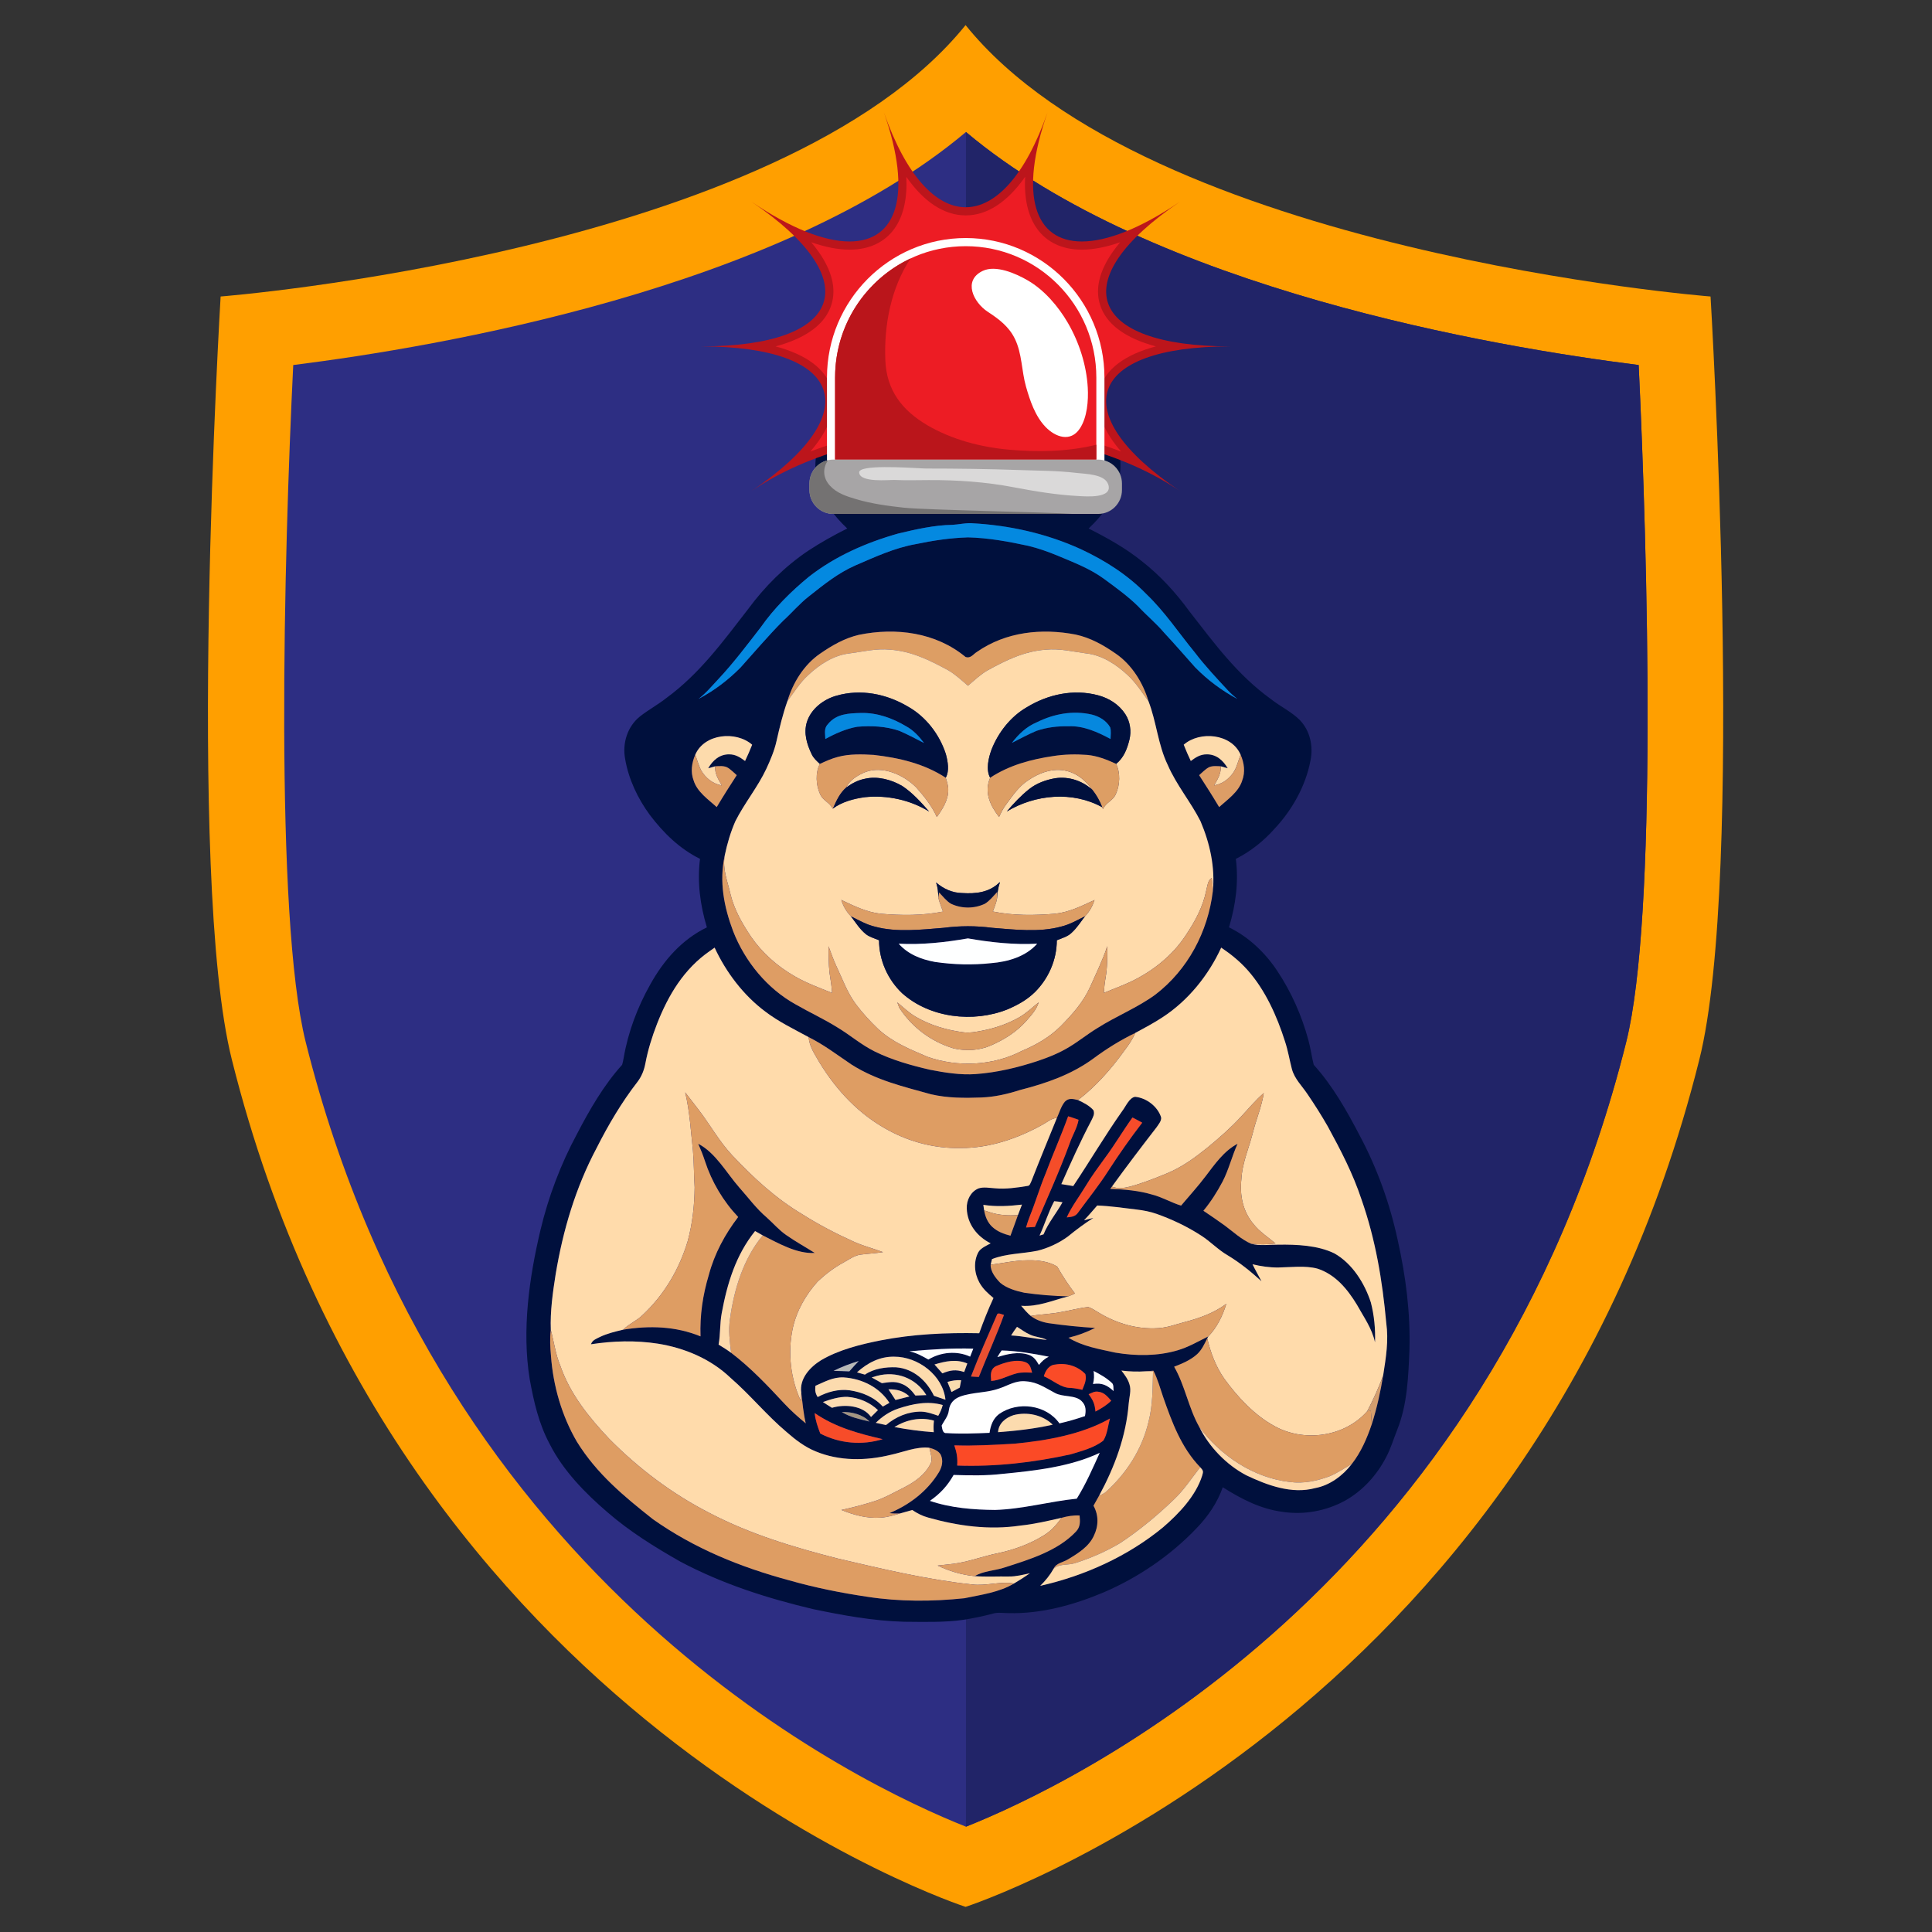 <svg xmlns="http://www.w3.org/2000/svg" xmlns:xlink="http://www.w3.org/1999/xlink" width="500" zoomAndPan="magnify" viewBox="0 0 375 375" height="500" preserveAspectRatio="xMidYMid meet" version="1.0"><rect x="0" y="0" width="375" height="375" fill="#333333" stroke="none"/><defs><clipPath id="e2abdb9e2f"><path d="M 40 4.871 L 335 4.871 L 335 370.121 L 40 370.121 Z M 40 4.871 " clip-rule="nonzero"/></clipPath><clipPath id="21c8371ef9"><path d="M 102 72.062 L 273.793 72.062 L 273.793 315 L 102 315 Z M 102 72.062 " clip-rule="nonzero"/></clipPath><clipPath id="d520f91d5b"><path d="M 136.086 21.793 L 238.836 21.793 L 238.836 96 L 136.086 96 Z M 136.086 21.793 " clip-rule="nonzero"/></clipPath><clipPath id="ed57863387"><path d="M 157 89 L 218 89 L 218 99.793 L 157 99.793 Z M 157 89 " clip-rule="nonzero"/></clipPath><clipPath id="fb07753ec5"><path d="M 157 89 L 209 89 L 209 99.793 L 157 99.793 Z M 157 89 " clip-rule="nonzero"/></clipPath></defs><g clip-path="url(#e2abdb9e2f)"><path fill="#ff9f00" d="M 332.016 57.551 C 332.016 57.551 222.984 49.004 187.418 4.871 C 151.855 49.004 42.824 57.551 42.824 57.551 C 42.824 57.551 36.031 170.07 45.016 205.727 C 77.219 334.469 187.418 370.121 187.418 370.121 C 187.418 370.121 297.691 334.395 329.824 205.727 C 338.805 170.07 332.016 57.551 332.016 57.551 Z M 332.016 57.551 " fill-opacity="1" fill-rule="nonzero"/></g><path fill="#2d2e83" d="M 315.656 202.219 C 289.219 308.09 207.867 346.449 187.492 354.559 C 167.043 346.449 85.766 308.09 59.328 202.219 C 53.266 177.891 55.094 107.82 56.918 70.852 C 84.887 67.344 151.199 56.164 187.492 25.621 C 223.785 56.164 290.168 67.344 318.066 70.852 C 319.82 107.82 321.719 177.891 315.656 202.219 Z M 315.656 202.219 " fill-opacity="1" fill-rule="nonzero"/><path fill="#212468" d="M 315.656 202.219 C 289.219 308.09 207.867 346.449 187.492 354.559 L 187.492 25.621 C 223.785 56.164 290.168 67.344 318.066 70.852 C 319.82 107.82 321.719 177.891 315.656 202.219 Z M 315.656 202.219 " fill-opacity="1" fill-rule="nonzero"/><g clip-path="url(#21c8371ef9)"><path fill="#00103d" d="M 263.883 220.34 C 261.414 215.594 258.609 210.656 254.996 206.68 C 254.586 205.078 254.391 203.426 253.941 201.824 C 252.66 197.113 250.648 192.566 247.945 188.496 C 245.621 184.969 242.363 181.844 238.543 180 C 239.852 175.664 240.441 171.223 239.879 166.707 C 242.746 165.266 245.262 163.25 247.395 160.855 C 250.793 157.227 253.414 152.582 254.352 147.68 C 254.945 144.871 254.305 141.871 252.301 139.77 C 250.664 138.133 248.449 137.102 246.629 135.652 C 240.121 130.934 235.742 124.926 230.879 118.68 C 228.266 115.094 225.223 111.742 221.723 109 C 218.566 106.434 214.922 104.41 211.301 102.582 C 213.918 100.113 216.258 97.082 217.082 93.516 C 217.832 90.617 217.535 87.5 216.16 84.832 C 214.613 81.727 211.879 79.477 208.934 77.746 C 205.629 75.895 202.145 74.391 198.434 73.582 C 191.773 72.133 184.836 72.105 178.148 73.398 C 175.023 74.039 172.094 75.051 169.242 76.477 C 165.648 78.191 162.031 80.598 159.984 84.105 C 158.297 86.957 157.832 90.312 158.672 93.52 C 159.496 97.094 161.836 100.109 164.449 102.582 C 161.836 103.883 159.281 105.316 156.844 106.918 C 152.305 109.977 148.422 113.863 145.184 118.258 C 140.336 124.516 135.805 130.754 129.34 135.488 C 127.703 136.777 125.863 137.77 124.227 139.051 C 121.77 141.016 120.77 144.273 121.34 147.32 C 122.004 151.234 123.793 155.004 126.141 158.191 C 128.801 161.699 131.898 164.727 135.871 166.707 C 135.309 171.227 135.898 175.664 137.207 180 C 132.324 182.383 128.812 186.406 126.211 191.094 C 123.738 195.492 121.91 200.32 121.062 205.305 C 120.984 205.77 120.883 206.23 120.754 206.68 C 117.199 210.602 114.426 215.426 111.992 220.102 C 108.828 225.984 106.441 232.293 104.895 238.789 C 102.699 248.07 101.285 258.18 102.809 267.66 C 103.613 272.086 104.559 276.285 106.695 280.289 C 109.293 285.43 113.57 289.812 117.914 293.531 C 122.258 297.297 127.062 300.273 132.051 303.109 C 140.188 307.43 148.816 310.191 157.758 312.316 C 163.559 313.531 169.512 314.621 175.445 314.781 C 179.234 314.805 183.195 314.941 186.938 314.414 C 188.898 314.102 190.852 313.707 192.77 313.188 C 193.711 312.914 194.797 313.113 195.785 313.109 C 202.102 313.27 208.477 311.504 214.258 309.062 C 220.996 306.16 227.215 301.914 232.281 296.598 C 234.484 294.309 236.277 291.688 237.34 288.676 C 240.895 290.922 244.664 292.887 248.883 293.441 C 253.082 294.094 257.438 293.281 261.148 291.238 C 264.547 289.297 267.227 286.344 269.023 282.887 C 269.957 281.145 270.469 279.355 271.199 277.523 C 273.164 272.633 273.359 267.23 273.57 262.031 C 273.777 254.801 272.863 247.711 271.285 240.664 C 269.77 233.602 267.293 226.715 263.883 220.34 Z M 241.098 151.539 C 240.418 153.707 238.266 155.184 236.633 156.652 C 235.387 154.562 234.078 152.504 232.754 150.461 C 233.359 149.93 233.961 149.285 234.676 148.914 C 235.352 148.609 236.242 148.703 236.965 148.742 C 237.41 148.863 237.852 148.992 238.297 149.121 C 237.402 147.578 236.074 146.383 234.195 146.418 C 232.973 146.418 232.07 147.008 231.133 147.711 C 230.633 146.672 230.184 145.617 229.758 144.547 C 232.895 141.812 239.039 142.395 240.797 146.48 C 241.504 148.098 241.742 149.855 241.098 151.539 Z M 235.41 172.996 C 234.453 180.852 230.582 188.211 224.254 193.055 C 220.852 195.559 216.648 197.234 213.051 199.523 C 211.184 200.645 209.504 202.023 207.645 203.152 C 205.699 204.355 203.57 205.215 201.398 205.945 C 197.484 207.23 193.504 208.18 189.379 208.48 C 186.457 208.691 183.387 208.199 180.52 207.641 C 176.883 206.801 173.164 205.758 169.805 204.102 C 167.133 202.785 165.008 200.891 162.473 199.379 C 159.891 197.77 157.113 196.496 154.469 194.973 C 148.922 191.918 144.594 186.625 142.309 180.766 C 140.52 176.027 139.566 171.113 140.664 166.074 C 141.133 163.801 141.801 161.527 142.734 159.398 C 144.48 155.922 147.086 152.766 148.746 149.223 C 149.539 147.508 150.312 145.695 150.719 143.848 C 151.32 141.211 151.934 138.605 152.848 136.055 C 153.902 132.512 156.066 129.016 159.148 126.898 C 161.492 125.273 163.914 123.875 166.719 123.219 C 173.891 121.754 181.637 122.734 187.406 127.516 C 188.434 127.852 188.875 126.984 189.645 126.516 C 195.254 122.625 202.188 121.898 208.77 123.164 C 211.68 123.789 214.188 125.215 216.602 126.895 C 219.684 129.02 221.852 132.508 222.906 136.059 C 224.496 140.18 224.742 144.504 226.656 148.469 C 228.363 152.414 231.133 155.656 233.016 159.398 C 234.848 163.699 235.867 168.309 235.41 172.996 Z M 162.973 93.793 C 162.133 91.016 162.215 88.137 163.844 85.668 C 165.633 83.258 168.047 81.488 170.75 80.23 C 174.199 78.488 177.879 77.277 181.723 76.805 C 187.766 75.859 194.059 76.348 199.914 78.105 C 202.578 79.043 205.23 80.191 207.637 81.68 C 209.859 83.199 212.273 85.297 212.969 88 C 213.863 91.051 212.949 93.945 211.352 96.566 C 211.379 93.613 211.309 90.863 209.711 88.273 C 207.812 84.824 204.504 83.043 201.008 81.555 C 194.883 79.129 187.719 78.98 181.262 79.82 C 177.051 80.434 172.867 81.965 169.402 84.461 C 167.445 85.855 166.133 87.812 165.188 89.996 C 164.633 92.48 164.398 94.656 164.871 97.195 C 163.977 96.184 163.25 95.137 162.973 93.793 Z M 139.516 131.727 C 142.43 128.609 145.023 125.156 147.641 121.781 C 150.23 118.078 153.512 114.82 157 111.953 C 162.086 107.969 168.098 105.328 174.289 103.574 C 177.738 102.75 181.301 101.926 184.863 101.871 C 186.098 101.812 187.262 101.508 188.504 101.551 C 195.848 101.926 203.094 103.539 209.797 106.594 C 214.516 108.801 218.887 111.582 222.531 115.332 C 226.164 118.828 228.711 122.738 231.91 126.637 C 233.918 129.266 236.16 131.656 238.41 134.078 C 238.949 134.652 239.551 135.164 240.16 135.664 C 237.137 134.047 234.41 132 232.004 129.562 C 229.992 127.312 228.02 125.023 225.961 122.816 C 224.406 120.977 222.551 119.457 220.914 117.695 C 218.887 115.695 216.531 114.012 214.242 112.324 C 211.445 110.301 208.367 109.16 205.219 107.828 C 203.398 107.078 201.527 106.418 199.609 105.953 C 195.719 105.113 191.871 104.402 187.875 104.305 C 184.422 104.406 181.086 104.918 177.707 105.621 C 173.574 106.363 169.879 108.09 166.039 109.742 C 162.672 111.219 159.891 113.473 157.016 115.746 C 155.176 117.172 153.715 118.941 151.992 120.504 C 149.125 123.379 146.465 126.539 143.742 129.562 C 141.336 131.996 138.625 134.059 135.59 135.652 C 137.082 134.504 138.234 133.09 139.516 131.727 Z M 134.645 151.523 C 134.004 149.848 134.254 148.105 134.949 146.492 C 136.699 142.398 142.855 141.805 145.992 144.551 C 145.566 145.617 145.117 146.668 144.617 147.707 C 143.676 147.012 142.777 146.414 141.555 146.418 C 139.684 146.383 138.34 147.578 137.457 149.125 C 137.902 148.992 138.352 148.863 138.801 148.742 C 139.613 148.699 140.609 148.582 141.328 149.051 C 141.93 149.449 142.457 149.977 142.996 150.461 C 141.668 152.504 140.363 154.562 139.117 156.652 C 137.465 155.168 135.332 153.711 134.645 151.523 Z M 233.344 286.418 C 232.109 290.363 228.812 293.816 225.734 296.457 C 218.914 302.078 210.5 305.883 201.902 307.809 C 202.934 306.801 203.789 305.746 204.504 304.484 C 205.031 303.34 206.348 303.285 207.398 302.609 C 209.297 301.469 211.367 300.18 212.316 298.09 C 213.238 296.215 213.277 294.105 212.246 292.258 C 212.605 291.613 212.969 290.973 213.328 290.324 C 216.367 284.688 218.574 278.805 219.086 272.371 C 219.184 271.184 219.613 269.859 219.234 268.719 C 218.938 267.672 218.312 266.875 217.664 266.027 C 219.285 266.223 220.859 266.277 222.492 266.16 C 222.957 266.125 223.414 266.082 223.875 266.055 C 224.727 267.707 225.16 269.391 225.762 271.141 C 227.469 276.027 229.289 281.004 232.961 284.789 C 233.559 285.445 233.609 285.566 233.344 286.418 Z M 181.242 277.988 C 178.66 277.812 176.145 277.465 173.598 276.988 C 175.918 275.574 178.625 274.98 181.281 275.742 C 181.188 276.5 181.18 277.219 181.242 277.988 Z M 178.84 274 C 176.289 273.965 173.906 274.973 171.973 276.602 C 171.312 276.465 170.652 276.316 169.988 276.168 C 171.27 274.914 172.68 273.965 174.387 273.391 C 177.211 272.469 180.055 271.879 182.988 272.711 C 182.785 273.473 182.516 274.121 182.113 274.801 C 181.023 274.438 180.008 274.039 178.84 274 Z M 203.57 263.332 C 202.758 263.734 202.223 264.23 201.656 264.93 C 201.148 264.055 200.664 263.293 199.648 262.961 C 197.656 262.293 195.523 262.82 193.586 263.414 C 193.852 262.98 194.117 262.527 194.418 262.121 C 197.48 262.203 200.566 262.738 203.57 263.332 Z M 196.254 259.211 C 196.621 258.648 196.984 258.066 197.398 257.539 C 198.254 258.051 199.008 258.656 199.934 259.055 C 201.004 259.562 202.172 259.523 203.211 260.074 C 200.879 259.875 198.602 259.332 196.254 259.211 Z M 212.273 266.105 C 213.496 266.734 214.766 267.445 215.777 268.395 C 216.227 268.738 216.07 269.496 216.152 270.004 C 214.906 268.875 213.895 268.355 212.152 268.633 C 212.379 267.738 212.395 267.004 212.273 266.105 Z M 213.129 270.125 C 214.336 270.25 214.93 271.047 215.688 271.875 C 214.793 272.777 213.734 273.391 212.629 273.98 C 212.5 272.594 212.215 271.844 211.387 270.742 L 211.297 270.617 C 211.926 270.367 212.418 270.02 213.129 270.125 Z M 215.438 275.332 C 215.062 276.707 214.922 278.43 214.152 279.625 C 212.402 281.016 209.945 281.641 207.832 282.285 C 200.637 283.875 193.168 284.734 185.789 284.461 C 185.898 283.02 185.707 281.898 185.23 280.547 C 189.172 280.668 193.074 280.441 197 280.211 C 203.164 279.609 210.004 278.426 215.438 275.332 Z M 193.719 277.988 C 193.82 276.262 195.188 275.188 196.711 274.68 C 199.34 273.98 202.363 274.609 204.34 276.527 C 200.875 277.32 197.254 277.723 193.719 277.988 Z M 204.82 264.859 C 206.969 264.484 209.148 265.129 210.664 266.699 C 210.957 267.848 210.484 268.723 210.078 269.762 C 209.336 269.59 208.594 269.457 207.836 269.391 C 205.965 269.449 204.34 267.852 202.602 267.145 C 202.926 266.055 203.57 264.961 204.82 264.859 Z M 200.336 266.434 C 199.289 266.406 198.32 266.312 197.293 266.582 C 195.605 267.02 194.168 267.914 192.387 268.043 C 192.289 266.93 192.152 265.805 193.293 265.18 C 194.977 264.457 197.293 263.723 199.078 264.41 C 200 264.785 200.078 265.598 200.336 266.434 Z M 189.988 267.273 C 189.48 267.242 188.977 267.215 188.465 267.184 C 190.027 263.141 191.777 259.18 193.508 255.207 C 193.656 254.641 194.531 255.168 194.871 255.227 C 193.395 259.293 191.582 263.25 189.988 267.273 Z M 188.301 263.324 C 185.723 262.121 182.586 262.434 180.191 263.887 C 179.016 263.207 177.855 262.574 176.512 262.289 C 180.641 261.918 184.77 261.648 188.914 261.773 C 188.711 262.289 188.504 262.809 188.301 263.324 Z M 182.91 266.566 C 182.398 265.996 181.887 265.422 181.383 264.848 C 183.527 264.203 185.598 263.75 187.758 264.648 C 187.555 265.203 187.348 265.75 187.145 266.305 C 185.5 265.762 184.469 265.938 182.91 266.566 Z M 186.559 267.898 C 186.469 268.371 186.383 268.852 186.293 269.328 C 185.758 269.609 185.219 269.895 184.684 270.184 C 184.426 269.531 184.16 268.879 183.898 268.23 C 184.797 267.969 185.617 267.84 186.559 267.898 Z M 183.512 271.688 C 182.766 271.441 182.02 271.188 181.277 270.922 C 179.859 267.984 177.305 265.652 173.941 265.395 C 171.914 265.312 169.582 265.641 167.879 266.816 C 167.367 266.672 166.852 266.523 166.34 266.371 C 168.367 264.539 170.766 263.277 173.562 263.332 C 178.184 263.312 183.023 266.938 183.512 271.688 Z M 174.902 268.562 C 173.637 268.055 172.469 268.293 171.176 268.473 C 170.512 268.105 169.852 267.734 169.191 267.359 C 169.539 267.254 169.891 267.148 170.246 267.047 C 173.969 266.051 177.793 267.48 179.805 270.789 C 179.094 270.82 178.391 270.844 177.684 270.871 C 176.922 269.871 176.129 268.988 174.902 268.562 Z M 176.52 271.047 C 175.621 271.281 174.715 271.508 173.812 271.738 C 173.371 271.039 172.91 270.352 172.453 269.664 C 174.07 269.648 175.305 269.926 176.52 271.047 Z M 164.855 266.18 C 163.836 266.141 162.816 266.102 161.797 266.086 C 163.363 265.289 165 264.691 166.68 264.172 C 166.055 264.828 165.441 265.496 164.855 266.18 Z M 163.773 267.355 C 167.293 267.586 170.711 269.262 172.637 272.293 C 172.207 272.531 171.777 272.773 171.344 273.016 C 169.664 271.156 167.34 270.223 164.902 269.855 C 162.734 269.57 160.613 270.16 158.707 271.168 C 158.223 270.391 158.188 269.883 158.27 268.984 C 160.086 268.203 161.723 267.25 163.773 267.355 Z M 161.484 273.254 C 160.891 272.898 160.309 272.52 159.73 272.133 C 161.23 271.605 162.93 271.062 164.535 271.133 C 166.723 271.305 168.816 272.18 170.41 273.703 C 169.957 274.145 169.512 274.59 169.066 275.039 C 167.477 272.773 163.922 272.523 161.484 273.254 Z M 168.77 275.926 C 166.973 275.488 164.969 275.086 163.398 274.074 C 165.234 273.996 167.477 274.539 168.77 275.926 Z M 171.328 279.34 C 167.336 280.578 162.918 280.188 159.215 278.246 C 158.715 276.957 158.27 275.668 158.129 274.281 C 162.184 277.055 166.609 278.246 171.328 279.34 Z M 184.18 273.707 C 184.359 272.379 185.137 271.543 186.359 271.074 C 188.73 270.203 191.469 270.379 193.898 269.52 C 195.75 268.91 197.125 267.891 199.188 268.121 C 201.379 268.27 202.902 269.395 204.77 270.371 C 206.316 271.23 208.688 270.699 209.945 271.961 C 210.797 272.797 210.812 273.758 210.59 274.863 C 208.961 275.41 207.316 275.906 205.637 276.277 C 203.047 272.613 197.5 271.934 193.91 274.469 C 192.727 275.387 192.281 276.68 192.07 278.113 C 189.297 278.23 186.492 278.34 183.723 278.16 C 182.934 278.258 182.898 277.266 182.777 276.707 C 183.297 275.672 184.047 274.91 184.18 273.707 Z M 185.098 286.289 C 188.316 286.387 191.438 286.453 194.645 286.07 C 200.844 285.473 207.777 284.699 213.453 281.996 C 212.094 285.004 210.75 288.082 209 290.891 C 203.758 291.418 198.461 292.926 193.148 293.078 C 188.93 293.043 184.512 292.695 180.496 291.316 C 182.512 289.898 183.879 288.434 185.098 286.289 Z M 268.48 266.918 C 267.957 270.129 267.262 273.328 266.262 276.426 C 265.363 279.129 264.145 281.914 262.375 284.168 C 260.66 286.41 258.117 288.312 255.297 288.832 C 250.75 290.078 245.957 288.285 241.875 286.34 C 238.027 284.305 234.691 280.848 232.766 276.953 C 230.672 273.238 230.012 268.938 227.898 265.277 C 229.484 264.664 231.09 264 232.371 262.836 C 233.285 261.98 233.781 260.871 234.324 259.77 L 234.523 259.406 C 232.504 260.391 230.73 261.461 228.566 262.098 C 224.711 263.242 220.434 263.219 216.496 262.547 C 213.281 261.832 210.23 261.367 207.379 259.652 C 209.207 259.223 210.883 258.586 212.562 257.754 C 209.531 257.562 206.512 257.258 203.504 256.824 C 202.262 256.617 201.074 256.188 200.066 255.422 C 199.375 254.828 198.785 254.148 198.199 253.453 C 201.512 253.684 204.215 252.43 207.355 251.621 C 204.48 251.57 201.629 251.32 198.785 250.914 C 197.195 250.574 195.41 250.055 194.145 248.996 C 193.273 248.098 192.23 246.805 192.285 245.484 C 192.367 245.121 192.453 244.758 192.539 244.395 C 195.273 243.301 198.484 243.348 201.352 242.77 C 203.406 242.273 205.559 241.27 207.266 240.016 C 208.852 238.715 210.48 237.504 212.215 236.398 L 210.402 236.859 C 211.297 235.938 212.125 234.953 212.969 233.988 C 215.547 234.082 218.086 234.473 220.645 234.77 C 221.953 234.93 223.25 235.172 224.5 235.613 C 227.504 236.68 230.422 238.062 233.098 239.793 C 234.941 240.965 236.402 242.566 238.301 243.66 C 240.672 245.09 242.812 246.824 244.852 248.691 C 244.281 247.586 243.648 246.516 243.113 245.395 C 244.762 245.789 246.434 246.039 248.137 246.02 C 250.551 245.973 253.316 245.613 255.672 246.227 C 259.168 247.336 261.523 250.195 263.363 253.219 C 264.727 255.691 266.262 257.738 266.891 260.547 C 266.984 257.977 266.73 255.301 266.082 252.809 C 264.883 249.09 262.477 245.234 259 243.281 C 255.773 241.703 251.668 241.539 248.137 241.59 C 246.426 241.574 244.496 241.863 242.852 241.414 C 241 240.621 239.301 239.047 237.703 237.859 C 236.344 236.887 234.973 235.934 233.578 235.008 C 235.02 233.277 236.23 231.359 237.285 229.379 C 238.52 227.004 239.102 224.426 240.215 222.004 C 237.539 223.414 235.773 226 233.98 228.344 C 232.5 230.309 230.824 232.129 229.242 234.012 C 227.32 233.414 225.617 232.383 223.672 231.879 C 221 231.086 218.273 230.855 215.5 230.766 C 215.605 230.617 215.711 230.473 215.82 230.324 C 218.633 226.441 221.539 222.617 224.473 218.828 C 224.836 218.281 225.48 217.559 225.371 216.879 C 224.711 214.762 222.508 213.09 220.324 212.891 C 219.191 213.055 218.5 214.789 217.852 215.609 C 214.496 220.367 211.551 225.375 208.316 230.211 C 207.543 230.086 206.773 229.961 206.004 229.836 C 207.848 225.672 209.707 221.523 211.832 217.492 C 212.141 216.82 212.523 216.27 212.242 215.5 C 211.484 214.609 210.293 214.012 209.242 213.52 C 208.285 213.297 207.438 213.047 206.672 213.855 C 205.953 214.734 205.617 215.965 205.145 216.992 C 203.484 221.062 201.812 225.133 200.211 229.227 C 200.016 229.59 199.922 230.195 199.402 230.195 C 197.363 230.527 195.215 230.844 193.148 230.648 C 192.137 230.594 190.918 230.336 189.941 230.668 C 188.414 231.281 187.578 232.973 187.648 234.57 C 187.754 237.594 189.648 240.004 192.289 241.336 C 191.508 241.766 190.402 242.219 189.922 243.012 C 188.926 244.82 189.105 247.133 190.082 248.906 C 190.758 250.152 191.754 251.059 192.836 251.941 C 191.797 254.176 190.895 256.465 190.062 258.781 C 183.637 258.648 177.246 258.938 170.93 260.168 C 167.027 260.941 162.809 261.988 159.363 264.023 C 157.215 265.348 155.137 267.602 155.523 270.312 C 155.758 272.316 155.938 274.309 156.395 276.273 C 154.941 275.059 153.52 273.82 152.23 272.426 C 149.016 268.965 145.684 265.445 141.914 262.578 C 141.129 262.004 140.305 261.492 139.477 260.988 C 139.852 258.969 139.699 256.922 140.082 254.902 C 141.152 249.102 142.812 243.625 146.559 238.949 C 147.062 239.219 147.555 239.512 148.051 239.793 C 151.082 241.309 154.691 243.414 158.148 243.195 C 156.316 242.031 154.379 240.973 152.602 239.723 C 151.176 238.73 150.125 237.477 148.84 236.328 C 146.824 234.629 145.211 232.41 143.438 230.426 C 140.988 227.625 138.895 223.742 135.523 222.004 C 136.012 223.109 136.457 224.223 136.832 225.371 C 138.141 229.395 140.367 233.152 143.277 236.219 C 140.703 239.586 138.684 243.328 137.586 247.438 C 136.402 251.383 135.828 255.262 135.969 259.387 C 131.152 257.41 126.043 257.258 120.953 258.09 C 119.402 258.461 117.875 258.82 116.422 259.512 C 115.703 259.887 114.996 260.086 114.703 260.922 C 119.027 260.258 123.371 260.137 127.703 260.805 C 132.918 261.648 137.938 263.754 141.789 267.43 C 145.625 270.754 148.809 274.703 152.695 277.973 C 154.414 279.473 156.18 280.836 158.316 281.711 C 162.898 283.613 168.043 283.562 172.805 282.402 C 175.316 281.871 177.82 280.742 180.398 281.012 C 181.234 281.242 182.145 281.57 182.602 282.367 C 183.125 283.508 182.867 284.695 182.25 285.742 C 180.02 289.414 176.586 292.047 172.652 293.695 C 173.344 293.777 174.039 293.797 174.723 293.754 C 175.504 293.527 176.281 293.301 177.066 293.09 C 178.023 293.734 179.02 294.25 180.141 294.555 C 185.996 296.207 191.992 297.016 198.055 296.113 C 200.77 295.836 203.395 295.211 206.051 294.602 C 207.215 294.285 208.336 294.09 209.547 294.156 C 209.656 295.332 209.723 296.348 208.859 297.266 C 205.324 301.031 199.887 302.672 195.094 304.211 C 193.199 304.879 190.902 304.883 189.203 305.926 C 191.402 306.094 193.57 305.965 195.789 305.996 C 197.227 306.02 198.516 305.656 199.91 305.371 C 198.898 306.07 197.871 306.738 196.812 307.359 C 194.008 309.07 190.375 309.555 187.199 310.215 C 180.961 310.875 174.57 310.895 168.359 309.934 C 163.25 309.18 158.199 308.168 153.23 306.754 C 143.75 304.203 134.781 300.566 126.73 294.875 C 121.078 290.414 115.852 286.078 112 279.879 C 109.039 274.828 107.363 268.977 106.941 263.156 C 106.793 261.477 106.699 259.812 106.91 258.133 C 106.773 254.551 107.289 250.891 107.848 247.352 C 109.273 238.789 111.719 230.52 115.805 222.828 C 118.062 218.363 120.656 213.953 123.73 209.996 C 124.555 208.914 125.031 207.695 125.277 206.367 C 125.77 203.754 126.562 201.227 127.523 198.75 C 129.719 193.137 132.742 188.07 137.793 184.578 C 138.098 184.363 138.398 184.148 138.707 183.938 C 140.93 188.727 144.297 193.176 148.543 196.352 C 151.191 198.363 154.059 199.73 156.957 201.305 C 159.965 202.801 162.562 204.809 165.332 206.668 C 170.195 209.727 175.27 210.875 180.703 212.398 C 183.973 213.156 187.191 213.137 190.523 213.02 C 193.078 212.914 195.539 212.355 197.965 211.574 C 203.078 210.262 207.898 208.613 212.211 205.469 C 214.766 203.566 217.477 201.883 220.352 200.496 C 222.137 199.523 223.961 198.566 225.66 197.441 C 230.633 194.199 234.57 189.305 237.035 183.934 C 238.902 185.188 240.645 186.598 242.145 188.285 C 245.586 192.141 247.871 197.258 249.418 202.145 C 250 203.898 250.289 205.707 250.75 207.484 C 251.27 209.422 252.699 210.742 253.789 212.379 C 255.168 214.398 256.492 216.492 257.707 218.613 C 260.215 223.207 262.605 227.793 264.254 232.777 C 266.992 240.574 268.324 248.559 269.07 256.766 C 269.555 260.238 269.016 263.484 268.48 266.918 Z M 191.02 234.938 L 190.863 233.863 C 193.398 234.254 195.832 234.105 198.363 233.812 C 198.102 234.488 197.836 235.164 197.586 235.84 C 197.098 237.18 196.629 238.523 196.129 239.848 C 194.82 239.512 193.602 239.062 192.59 238.129 C 191.676 237.273 191.242 236.148 191.02 234.938 Z M 200.879 238.148 C 200.305 238.188 199.727 238.223 199.152 238.254 C 199.367 237.512 199.598 236.77 199.891 236.051 C 200.992 233.332 201.816 230.52 202.938 227.809 C 204.336 224.066 205.969 220.434 207.32 216.672 C 208.012 216.855 208.676 217.121 209.352 217.352 C 209.074 218.953 208.152 220.363 207.629 221.926 C 205.609 227.441 203.184 232.754 200.879 238.148 Z M 204.621 233.148 C 205.16 233.18 205.699 233.277 206.23 233.355 C 205.07 235.469 203.449 237.355 202.555 239.586 C 202.297 239.664 202.031 239.746 201.773 239.828 C 202.789 237.629 203.48 235.273 204.621 233.148 Z M 207.055 236.301 C 208 234.172 209.484 232.27 210.68 230.277 C 211.84 228.328 213.188 226.523 214.516 224.691 C 216.395 222.172 217.973 219.449 219.809 216.906 C 220.449 217.223 221.078 217.57 221.711 217.91 C 219.395 220.918 217.215 224.02 215.156 227.207 C 213.371 230.016 211.266 232.605 209.305 235.297 C 208.738 236.16 207.996 236.195 207.055 236.301 Z M 207.055 236.301 " fill-opacity="1" fill-rule="nonzero"/></g><path fill="#0489e0" d="M 212.969 88 C 212.273 85.297 209.859 83.199 207.637 81.68 C 205.23 80.191 202.578 79.043 199.914 78.105 C 194.059 76.348 187.766 75.859 181.723 76.805 C 177.879 77.277 174.199 78.488 170.75 80.23 C 168.047 81.488 165.633 83.258 163.844 85.668 C 162.215 88.137 162.133 91.016 162.973 93.793 C 163.25 95.137 163.977 96.184 164.871 97.195 C 164.398 94.656 164.633 92.48 165.188 89.996 C 166.133 87.812 167.445 85.855 169.402 84.461 C 172.867 81.965 177.051 80.434 181.262 79.82 C 187.719 78.98 194.883 79.129 201.008 81.555 C 204.504 83.043 207.812 84.824 209.711 88.273 C 211.309 90.863 211.379 93.613 211.352 96.566 C 212.949 93.945 213.863 91.051 212.969 88 Z M 212.969 88 " fill-opacity="1" fill-rule="nonzero"/><path fill="#0489e0" d="M 151.992 120.504 C 153.715 118.941 155.176 117.172 157.016 115.746 C 159.891 113.473 162.672 111.219 166.039 109.742 C 169.879 108.09 173.574 106.363 177.707 105.621 C 181.086 104.918 184.422 104.406 187.875 104.305 C 191.871 104.402 195.719 105.113 199.609 105.953 C 201.527 106.418 203.398 107.078 205.219 107.828 C 208.367 109.16 211.445 110.301 214.242 112.324 C 216.531 114.012 218.887 115.695 220.914 117.695 C 222.551 119.457 224.406 120.977 225.961 122.816 C 228.02 125.023 229.992 127.312 232.004 129.562 C 234.41 132 237.137 134.047 240.16 135.664 C 239.551 135.164 238.949 134.652 238.41 134.078 C 236.16 131.656 233.918 129.266 231.91 126.637 C 228.711 122.738 226.164 118.828 222.531 115.332 C 218.887 111.582 214.516 108.801 209.797 106.594 C 203.094 103.539 195.848 101.926 188.504 101.551 C 187.262 101.508 186.098 101.812 184.863 101.871 C 181.301 101.926 177.738 102.75 174.289 103.574 C 168.098 105.328 162.086 107.969 157 111.953 C 153.512 114.82 150.23 118.078 147.641 121.781 C 145.023 125.156 142.43 128.609 139.516 131.727 C 138.234 133.09 137.082 134.504 135.59 135.652 C 138.625 134.059 141.336 131.996 143.742 129.562 C 146.465 126.539 149.125 123.379 151.992 120.504 Z M 151.992 120.504 " fill-opacity="1" fill-rule="nonzero"/><path fill="#dd9e64" d="M 156.887 131.027 C 159.047 128.992 161.836 127.168 164.844 126.836 C 167.566 126.48 170.035 125.832 172.812 126.105 C 176.98 126.422 180.426 128.141 184.027 130.09 C 185.41 130.883 186.66 132.07 187.883 133.102 C 189.121 132.055 190.332 130.887 191.727 130.098 C 195.316 128.129 198.777 126.426 202.938 126.105 C 205.711 125.832 208.191 126.48 210.906 126.836 C 213.898 127.156 216.723 129.012 218.867 131.027 C 220.508 132.527 221.57 134.309 222.906 136.059 C 221.852 132.508 219.684 129.02 216.602 126.895 C 214.188 125.215 211.68 123.789 208.77 123.164 C 202.188 121.898 195.254 122.625 189.645 126.516 C 188.875 126.984 188.434 127.852 187.406 127.516 C 181.637 122.734 173.891 121.754 166.719 123.219 C 163.914 123.875 161.492 125.273 159.148 126.898 C 156.066 129.016 153.902 132.512 152.848 136.055 C 154.195 134.312 155.238 132.523 156.887 131.027 Z M 156.887 131.027 " fill-opacity="1" fill-rule="nonzero"/><path fill="#ffdbab" d="M 222.906 136.059 C 221.57 134.309 220.508 132.527 218.867 131.027 C 216.723 129.012 213.898 127.156 210.906 126.836 C 208.191 126.48 205.711 125.832 202.938 126.105 C 198.777 126.426 195.316 128.129 191.727 130.098 C 190.332 130.887 189.121 132.055 187.883 133.102 C 186.66 132.07 185.41 130.883 184.027 130.09 C 180.426 128.141 176.98 126.422 172.812 126.105 C 170.035 125.832 167.566 126.48 164.844 126.836 C 161.836 127.168 159.047 128.992 156.887 131.027 C 155.238 132.523 154.195 134.312 152.848 136.055 C 151.934 138.605 151.32 141.211 150.719 143.848 C 150.312 145.695 149.539 147.508 148.746 149.223 C 147.086 152.766 144.48 155.922 142.734 159.398 C 141.801 161.527 141.133 163.801 140.664 166.074 C 140.219 168.758 141.18 170.875 141.754 173.426 C 142.492 176.535 144.02 179.195 145.781 181.824 C 147.961 184.996 150.941 187.598 154.273 189.508 C 156.512 190.812 159.09 191.746 161.504 192.723 C 161.43 191.387 161.199 190.086 161.004 188.77 C 160.832 187.082 160.82 185.367 160.82 183.672 C 161.312 184.957 161.738 186.25 162.324 187.496 C 163.559 190.074 164.414 192.625 166.152 194.949 C 167.422 196.633 168.895 198.25 170.43 199.711 C 173.27 202.324 176.543 203.633 180.039 205.133 C 185.898 207.191 192.77 206.875 198.309 203.996 C 201.117 202.82 203.727 201.32 205.902 199.164 C 208.145 196.875 210.199 194.594 211.555 191.656 C 212.719 189 214.012 186.422 214.922 183.66 C 214.934 185.699 214.945 187.801 214.586 189.812 C 214.418 190.773 214.32 191.746 214.25 192.715 C 215.996 191.996 217.781 191.352 219.488 190.547 C 223.688 188.547 227.555 185.496 230.117 181.598 C 231.938 178.871 233.469 176.105 234.129 172.863 C 234.371 172 234.379 170.93 235.199 170.395 C 235.297 171.266 235.402 172.121 235.41 172.996 C 235.867 168.309 234.848 163.699 233.016 159.398 C 231.133 155.656 228.363 152.414 226.656 148.469 C 224.742 144.504 224.496 140.18 222.906 136.059 Z M 161.668 156.941 L 161.637 157 C 161.062 155.742 159.711 155.414 159.176 154.137 C 158.375 152.41 158.23 149.98 159.137 148.273 C 158.516 147.695 157.906 147.168 157.543 146.383 C 156.609 144.449 155.957 142.305 156.609 140.172 C 157.395 137.613 159.828 135.742 162.34 135.039 C 167.062 133.676 172.039 134.668 176.211 137.137 C 179.719 139.098 182.367 142.566 183.59 146.363 C 183.969 147.777 184.316 149.617 183.57 150.961 C 183.801 151.762 184.074 152.477 184.055 153.324 C 184.09 155.238 182.938 157.09 181.832 158.582 C 180.895 156.453 179.363 154.555 177.828 152.824 C 175.379 150.375 171.301 148.539 167.879 149.891 C 166.527 150.457 164.895 151.418 164.289 152.82 C 165.391 152.027 166.574 151.406 167.914 151.152 C 170.316 150.602 173 151.324 175.098 152.539 C 177.078 153.836 178.801 155.746 180.352 157.523 C 176.68 155.266 172.188 154.285 167.906 154.73 C 165.754 155.016 163.434 155.629 161.668 156.941 Z M 199.227 198.133 C 197.34 200.277 194.938 201.785 192.336 202.918 C 190.098 203.906 187.492 204.047 185.121 203.5 C 180.785 202.219 177.008 199.402 174.551 195.609 C 174.418 195.258 174.285 194.902 174.16 194.551 C 175.344 195.52 176.371 196.547 177.707 197.332 C 180.539 199.012 183.863 199.973 187.117 200.379 C 188.246 200.52 189.422 200.281 190.539 200.074 C 193.066 199.594 195.57 198.75 197.809 197.473 C 199.238 196.672 200.34 195.559 201.609 194.559 C 201.16 196.004 200.195 197.016 199.227 198.133 Z M 210.609 177.844 C 209.758 178.922 209.074 180.062 208.047 181.004 C 207.285 181.785 206.125 182.098 205.125 182.504 C 205.133 186.273 203.516 189.965 200.84 192.602 C 199.293 194.105 197.465 195.113 195.492 195.941 C 188.891 198.555 180.473 197.598 175.102 192.785 C 172.309 190.145 170.617 186.352 170.621 182.5 C 169.789 182.16 168.836 181.887 168.105 181.352 C 166.852 180.34 166.121 179.098 165.156 177.852 C 164.227 176.863 163.711 175.961 163.289 174.672 C 165.777 175.855 168.129 177.023 170.914 177.352 C 174.973 177.699 179.02 177.734 183.031 176.938 C 182.727 176.039 182.336 175.148 182.121 174.23 C 182.113 173.195 182.027 172.281 181.695 171.293 C 183.129 172.512 184.832 173.309 186.742 173.34 C 189.453 173.512 191.996 173.238 194.02 171.258 L 194.086 171.27 C 193.711 172.301 193.602 173.332 193.523 174.418 C 193.379 175.277 193 176.109 192.711 176.926 C 196.723 177.746 200.773 177.691 204.836 177.352 C 207.629 177.035 209.949 175.836 212.453 174.688 C 212.035 175.926 211.504 176.887 210.609 177.844 Z M 219.223 143.566 C 218.77 145.375 218.137 147.066 216.641 148.266 C 217.488 150.012 217.391 152.395 216.578 154.137 C 216.035 155.438 214.652 155.746 214.086 157.043 C 214.039 156.926 213.992 156.805 213.941 156.684 C 208.203 153.508 200.934 154.18 195.422 157.508 C 196.754 155.945 198.145 154.449 199.758 153.168 C 201.184 152.02 203.039 151.359 204.828 151.055 C 207.453 150.668 210.086 151.543 212.035 153.316 C 210.781 151.566 209.184 150.156 207.043 149.641 C 204.418 148.988 201.719 149.984 199.559 151.457 C 197.707 152.672 196.559 154.434 195.258 156.184 C 194.703 156.918 194.301 157.734 193.922 158.57 C 192.176 156.324 190.988 153.789 192.184 150.961 C 191.324 149.375 191.867 147.102 192.457 145.496 C 193.77 142.156 196.168 139.086 199.301 137.277 C 203.434 134.766 208.359 133.695 213.102 134.945 C 215.266 135.512 217.199 136.738 218.426 138.625 C 219.367 140.082 219.621 141.891 219.223 143.566 Z M 219.223 143.566 " fill-opacity="1" fill-rule="nonzero"/><path fill="#00103d" d="M 169.602 146.527 C 174.531 147.09 179.367 148.219 183.57 150.961 C 184.316 149.617 183.969 147.777 183.59 146.363 C 182.367 142.566 179.719 139.098 176.211 137.137 C 172.039 134.668 167.062 133.676 162.34 135.039 C 159.828 135.742 157.395 137.613 156.609 140.172 C 155.957 142.305 156.609 144.449 157.543 146.383 C 157.906 147.168 158.516 147.695 159.137 148.273 C 160.285 147.746 161.414 147.227 162.641 146.914 C 164.852 146.312 167.332 146.391 169.602 146.527 Z M 160.734 140.512 C 162.383 138.516 164.758 138.457 167.16 138.387 C 170.305 138.328 173.207 139.387 175.879 140.969 C 177.312 141.754 178.383 142.922 179.352 144.215 C 177.766 143.395 176.199 142.562 174.562 141.852 C 171.926 140.957 169.156 140.832 166.398 141.062 C 164.246 141.43 162.105 142.391 160.195 143.438 C 160.184 142.34 159.871 141.379 160.734 140.512 Z M 160.734 140.512 " fill-opacity="1" fill-rule="nonzero"/><path fill="#00103d" d="M 213.102 134.945 C 208.359 133.695 203.434 134.766 199.301 137.277 C 196.168 139.086 193.77 142.156 192.457 145.492 C 191.867 147.102 191.324 149.375 192.184 150.961 C 195.914 148.516 200.074 147.395 204.445 146.746 C 206.609 146.406 208.836 146.359 211.02 146.527 C 213.023 146.711 214.832 147.438 216.641 148.266 C 218.137 147.066 218.77 145.375 219.223 143.566 C 219.621 141.891 219.367 140.082 218.426 138.625 C 217.199 136.738 215.266 135.512 213.102 134.945 Z M 215.555 143.441 C 213.117 142.121 210.289 140.844 207.461 140.969 C 205.273 140.93 203.258 141.156 201.18 141.859 C 199.535 142.551 197.988 143.391 196.402 144.199 C 197.703 142.496 199.234 141.031 201.238 140.195 C 204.562 138.547 208.254 137.855 211.914 138.695 C 213.363 139.055 214.738 139.855 215.488 141.184 C 215.707 141.879 215.57 142.719 215.555 143.441 Z M 215.555 143.441 " fill-opacity="1" fill-rule="nonzero"/><path fill="#0688de" d="M 215.488 141.184 C 214.738 139.855 213.363 139.055 211.914 138.695 C 208.254 137.855 204.562 138.547 201.238 140.195 C 199.234 141.031 197.703 142.496 196.402 144.199 C 197.988 143.391 199.535 142.551 201.18 141.859 C 203.258 141.156 205.273 140.93 207.461 140.969 C 210.289 140.844 213.117 142.121 215.555 143.441 C 215.57 142.719 215.707 141.879 215.488 141.184 Z M 215.488 141.184 " fill-opacity="1" fill-rule="nonzero"/><path fill="#0688de" d="M 175.879 140.969 C 173.207 139.387 170.305 138.328 167.16 138.387 C 164.758 138.457 162.383 138.516 160.734 140.512 C 159.871 141.379 160.184 142.34 160.195 143.438 C 162.105 142.391 164.246 141.43 166.398 141.062 C 169.156 140.832 171.926 140.957 174.562 141.852 C 176.199 142.562 177.766 143.395 179.352 144.215 C 178.383 142.922 177.312 141.754 175.879 140.969 Z M 175.879 140.969 " fill-opacity="1" fill-rule="nonzero"/><path fill="#fddbac" d="M 140.098 152.453 C 139.414 151.238 138.73 150.207 138.801 148.742 C 138.352 148.863 137.902 148.992 137.457 149.125 C 138.34 147.578 139.684 146.383 141.555 146.418 C 142.777 146.414 143.676 147.012 144.617 147.707 C 145.117 146.668 145.566 145.617 145.992 144.551 C 142.855 141.805 136.699 142.398 134.949 146.492 C 135.316 147.465 135.59 148.492 136.039 149.434 C 136.895 150.969 138.336 152.152 140.098 152.453 Z M 140.098 152.453 " fill-opacity="1" fill-rule="nonzero"/><path fill="#fddbac" d="M 229.758 144.547 C 230.184 145.617 230.633 146.672 231.133 147.711 C 232.07 147.008 232.973 146.418 234.195 146.418 C 236.074 146.383 237.402 147.578 238.297 149.121 C 237.852 148.992 237.41 148.863 236.965 148.742 C 237.004 150.199 236.34 151.238 235.66 152.453 C 237.055 152.164 238.008 151.59 238.945 150.531 C 239.992 149.418 240.246 147.887 240.797 146.48 C 239.039 142.395 232.895 141.812 229.758 144.547 Z M 229.758 144.547 " fill-opacity="1" fill-rule="nonzero"/><path fill="#dd9d64" d="M 164.289 152.82 C 164.895 151.418 166.527 150.457 167.879 149.891 C 171.301 148.539 175.379 150.375 177.828 152.824 C 179.363 154.555 180.895 156.453 181.832 158.582 C 182.938 157.09 184.09 155.238 184.055 153.324 C 184.074 152.477 183.801 151.762 183.57 150.961 C 179.367 148.219 174.531 147.09 169.602 146.527 C 167.332 146.391 164.852 146.312 162.641 146.914 C 161.414 147.227 160.285 147.746 159.137 148.273 C 158.23 149.98 158.375 152.41 159.176 154.137 C 159.711 155.414 161.062 155.742 161.637 157 L 161.668 156.941 C 162.355 155.406 162.988 153.941 164.289 152.82 Z M 164.289 152.82 " fill-opacity="1" fill-rule="nonzero"/><path fill="#dd9e64" d="M 204.445 146.746 C 200.074 147.395 195.914 148.516 192.184 150.961 C 190.988 153.789 192.176 156.324 193.922 158.57 C 194.301 157.734 194.703 156.918 195.258 156.184 C 196.559 154.434 197.707 152.672 199.559 151.457 C 201.719 149.984 204.418 148.988 207.043 149.641 C 209.184 150.156 210.781 151.566 212.035 153.316 C 212.852 154.344 213.473 155.465 213.941 156.684 C 213.992 156.805 214.039 156.926 214.086 157.043 C 214.652 155.746 216.035 155.438 216.578 154.137 C 217.391 152.395 217.488 150.012 216.641 148.266 C 214.832 147.438 213.023 146.711 211.02 146.527 C 208.836 146.359 206.609 146.406 204.445 146.746 Z M 204.445 146.746 " fill-opacity="1" fill-rule="nonzero"/><path fill="#de9d65" d="M 142.996 150.461 C 142.457 149.977 141.93 149.449 141.328 149.051 C 140.609 148.582 139.613 148.699 138.801 148.742 C 138.73 150.207 139.414 151.238 140.098 152.453 C 138.336 152.152 136.895 150.969 136.039 149.434 C 135.59 148.492 135.316 147.465 134.949 146.492 C 134.254 148.105 134.004 149.848 134.645 151.523 C 135.332 153.711 137.465 155.168 139.117 156.652 C 140.363 154.562 141.668 152.504 142.996 150.461 Z M 142.996 150.461 " fill-opacity="1" fill-rule="nonzero"/><path fill="#dd9d66" d="M 235.66 152.453 C 236.34 151.238 237.004 150.199 236.965 148.742 C 236.242 148.703 235.352 148.609 234.676 148.914 C 233.961 149.285 233.359 149.93 232.754 150.461 C 234.078 152.504 235.387 154.562 236.633 156.652 C 238.266 155.184 240.418 153.707 241.098 151.539 C 241.742 149.855 241.504 148.098 240.797 146.48 C 240.246 147.887 239.992 149.418 238.945 150.531 C 238.008 151.59 237.055 152.164 235.66 152.453 Z M 235.66 152.453 " fill-opacity="1" fill-rule="nonzero"/><path fill="#00103d" d="M 180.352 157.523 C 178.801 155.746 177.078 153.836 175.098 152.539 C 173 151.324 170.316 150.602 167.914 151.152 C 166.574 151.406 165.391 152.027 164.289 152.82 C 162.988 153.941 162.355 155.406 161.668 156.941 C 163.434 155.629 165.754 155.016 167.906 154.73 C 172.188 154.285 176.68 155.266 180.352 157.523 Z M 180.352 157.523 " fill-opacity="1" fill-rule="nonzero"/><path fill="#00103d" d="M 204.828 151.055 C 203.039 151.359 201.184 152.02 199.758 153.168 C 198.145 154.449 196.754 155.945 195.422 157.508 C 200.934 154.18 208.203 153.508 213.941 156.684 C 213.473 155.465 212.852 154.344 212.035 153.316 C 210.086 151.543 207.453 150.668 204.828 151.055 Z M 204.828 151.055 " fill-opacity="1" fill-rule="nonzero"/><path fill="#de9d64" d="M 234.129 172.863 C 233.469 176.105 231.938 178.871 230.117 181.598 C 227.555 185.496 223.688 188.547 219.488 190.547 C 217.781 191.352 215.996 191.996 214.25 192.715 C 214.32 191.746 214.418 190.773 214.586 189.812 C 214.945 187.801 214.934 185.699 214.922 183.66 C 214.012 186.422 212.719 189 211.555 191.656 C 210.199 194.594 208.145 196.875 205.902 199.164 C 203.727 201.32 201.117 202.82 198.309 203.996 C 192.77 206.875 185.898 207.191 180.039 205.133 C 176.543 203.633 173.27 202.324 170.43 199.711 C 168.895 198.25 167.422 196.633 166.152 194.949 C 164.414 192.625 163.559 190.074 162.324 187.496 C 161.742 186.25 161.312 184.957 160.82 183.672 C 160.82 185.367 160.832 187.082 161.004 188.77 C 161.199 190.086 161.43 191.387 161.504 192.723 C 159.09 191.746 156.512 190.812 154.273 189.508 C 150.941 187.598 147.961 184.996 145.781 181.824 C 144.02 179.195 142.492 176.535 141.754 173.426 C 141.18 170.875 140.219 168.758 140.664 166.074 C 139.566 171.113 140.52 176.027 142.309 180.766 C 144.594 186.625 148.922 191.918 154.469 194.973 C 157.113 196.496 159.891 197.77 162.473 199.379 C 165.008 200.891 167.133 202.785 169.805 204.102 C 173.164 205.758 176.883 206.801 180.52 207.641 C 183.387 208.199 186.457 208.691 189.379 208.48 C 193.504 208.18 197.484 207.23 201.398 205.945 C 203.57 205.215 205.699 204.355 207.645 203.152 C 209.504 202.023 211.184 200.645 213.051 199.523 C 216.648 197.234 220.852 195.559 224.254 193.055 C 230.582 188.211 234.453 180.852 235.41 172.996 C 235.402 172.121 235.297 171.262 235.199 170.395 C 234.379 170.93 234.371 172 234.129 172.863 Z M 234.129 172.863 " fill-opacity="1" fill-rule="nonzero"/><path fill="#00103d" d="M 184.59 175.422 C 186.648 176.398 189.102 176.395 191.16 175.422 C 192.086 174.863 192.824 173.906 193.562 173.133 L 193.523 174.418 C 193.602 173.332 193.711 172.301 194.086 171.27 L 194.02 171.258 C 191.996 173.238 189.453 173.512 186.742 173.34 C 184.832 173.309 183.129 172.512 181.695 171.293 C 182.027 172.281 182.113 173.195 182.121 174.23 C 182.172 173.902 182.23 173.57 182.289 173.238 C 182.996 173.965 183.699 174.906 184.59 175.422 Z M 184.59 175.422 " fill-opacity="1" fill-rule="nonzero"/><path fill="#dd9e65" d="M 192.711 176.926 C 193 176.109 193.379 175.277 193.523 174.418 L 193.562 173.133 C 192.824 173.906 192.086 174.863 191.16 175.422 C 189.102 176.395 186.648 176.398 184.59 175.422 C 183.699 174.906 182.996 173.965 182.289 173.238 C 182.23 173.57 182.172 173.902 182.121 174.23 C 182.336 175.148 182.727 176.039 183.031 176.938 C 179.02 177.734 174.973 177.699 170.914 177.352 C 168.129 177.023 165.777 175.855 163.289 174.672 C 163.711 175.961 164.227 176.863 165.156 177.852 C 166.723 178.625 168.152 179.473 169.875 179.875 C 174.062 181 178.867 180.438 183.164 180.09 C 186.375 179.68 189.375 179.68 192.586 180.09 C 196.902 180.438 201.684 181.004 205.891 179.871 C 207.617 179.461 209.035 178.629 210.609 177.844 C 211.504 176.887 212.035 175.926 212.453 174.688 C 209.949 175.836 207.629 177.035 204.836 177.352 C 200.773 177.691 196.723 177.746 192.711 176.926 Z M 192.711 176.926 " fill-opacity="1" fill-rule="nonzero"/><path fill="#00103d" d="M 192.586 180.09 C 189.375 179.68 186.375 179.68 183.164 180.09 C 178.867 180.438 174.062 181 169.875 179.875 C 168.152 179.473 166.723 178.625 165.156 177.852 C 166.121 179.098 166.852 180.34 168.105 181.352 C 168.836 181.887 169.789 182.16 170.621 182.5 C 170.617 186.352 172.309 190.145 175.102 192.785 C 180.473 197.598 188.891 198.555 195.492 195.941 C 197.465 195.113 199.293 194.105 200.84 192.602 C 203.516 189.965 205.133 186.273 205.125 182.504 C 206.125 182.098 207.285 181.785 208.047 181.004 C 209.074 180.062 209.758 178.922 210.609 177.844 C 209.035 178.629 207.617 179.461 205.891 179.871 C 201.684 181.004 196.902 180.438 192.586 180.09 Z M 192.406 186.945 C 188.762 187.34 185.098 187.242 181.473 186.711 C 178.809 186.223 176.258 185.242 174.434 183.168 C 178.906 183.41 183.469 182.914 187.875 182.141 C 192.281 182.914 196.84 183.406 201.316 183.168 C 199.121 185.68 195.625 186.684 192.406 186.945 Z M 192.406 186.945 " fill-opacity="1" fill-rule="nonzero"/><path fill="#feffff" d="M 187.875 182.141 C 183.469 182.914 178.906 183.41 174.434 183.168 C 176.258 185.242 178.809 186.223 181.473 186.711 C 185.098 187.242 188.762 187.34 192.406 186.945 C 195.625 186.684 199.121 185.68 201.316 183.168 C 196.84 183.406 192.281 182.914 187.875 182.141 Z M 187.875 182.141 " fill-opacity="1" fill-rule="nonzero"/><path fill="#ffdbab" d="M 186.367 222.832 C 181.551 222.93 176.77 221.711 172.535 219.434 C 166.809 216.395 162.379 211.688 159.039 206.191 C 158.129 204.586 157.105 203.188 156.957 201.305 C 154.059 199.73 151.191 198.363 148.543 196.352 C 144.297 193.176 140.93 188.727 138.707 183.938 C 138.398 184.148 138.098 184.363 137.793 184.578 C 132.742 188.07 129.719 193.137 127.523 198.75 C 126.562 201.227 125.77 203.754 125.277 206.367 C 125.031 207.695 124.555 208.914 123.73 209.996 C 120.656 213.953 118.062 218.363 115.805 222.828 C 111.719 230.52 109.273 238.789 107.848 247.352 C 107.289 250.891 106.773 254.551 106.91 258.133 C 107.535 260.461 107.816 262.824 108.754 265.078 C 110.656 270.586 114.305 275.094 118.254 279.281 C 123.961 285.051 130.496 289.977 137.734 293.676 C 145.703 297.832 154.035 300.32 162.703 302.535 C 171.219 304.52 179.926 306.605 188.629 307.535 C 191.363 307.895 194.145 306.879 196.812 307.359 C 197.871 306.738 198.898 306.07 199.91 305.371 C 198.516 305.656 197.227 306.02 195.789 305.996 C 193.57 305.965 191.402 306.094 189.203 305.926 C 186.73 305.695 184.234 304.961 182 303.875 C 183.344 303.707 184.672 303.617 185.996 303.383 C 188.559 302.945 190.977 302.035 193.52 301.512 C 196.73 300.855 199.961 299.691 202.734 297.934 C 204.105 297.078 205.121 295.895 206.051 294.602 C 203.395 295.211 200.77 295.836 198.055 296.113 C 191.992 297.016 185.996 296.207 180.141 294.555 C 179.02 294.25 178.023 293.734 177.066 293.09 C 176.281 293.301 175.504 293.527 174.723 293.754 C 173.461 294.121 172.258 294.496 170.93 294.578 C 168.273 294.766 165.742 294.059 163.309 293.086 C 165.496 292.602 167.66 292.047 169.793 291.363 C 171.742 290.734 173.598 289.637 175.438 288.734 C 177.539 287.652 179.527 286.297 180.605 284.121 C 181.125 283.238 180.547 281.961 180.398 281.012 C 177.82 280.742 175.316 281.871 172.805 282.402 C 168.043 283.562 162.898 283.613 158.316 281.711 C 156.18 280.836 154.414 279.473 152.695 277.973 C 148.809 274.703 145.625 270.754 141.789 267.43 C 137.938 263.754 132.918 261.648 127.703 260.805 C 123.371 260.137 119.027 260.258 114.703 260.922 C 114.996 260.086 115.703 259.887 116.422 259.512 C 117.875 258.82 119.402 258.461 120.953 258.09 C 122.062 256.969 123.523 256.398 124.652 255.312 C 128.879 251.402 131.863 246.355 133.496 240.855 C 134.41 237.473 134.797 233.93 134.832 230.434 C 134.672 228.078 134.711 225.707 134.504 223.352 C 134.082 219.535 133.891 215.785 132.996 212.027 C 133.844 213.145 134.707 214.25 135.566 215.355 C 137.871 218.359 139.523 221.445 142.105 224.227 C 146.254 228.633 150.598 232.645 155.828 235.75 C 158.965 237.734 162.266 239.445 165.648 240.977 C 167.512 241.836 169.473 242.32 171.387 243.035 C 169.953 243.27 168.508 243.332 167.07 243.516 C 165.836 243.668 164.812 244.465 163.73 245.051 C 161.906 246.035 160.238 247.309 158.727 248.723 C 156.391 251.324 154.625 254.406 153.867 257.836 C 152.871 262.535 153.434 267.562 155.441 271.926 C 155.48 271.391 155.512 270.852 155.523 270.312 C 155.137 267.602 157.215 265.348 159.363 264.023 C 162.809 261.988 167.027 260.941 170.93 260.168 C 177.246 258.938 183.637 258.648 190.062 258.781 C 190.895 256.465 191.797 254.176 192.836 251.941 C 191.754 251.059 190.758 250.152 190.082 248.906 C 189.105 247.133 188.926 244.816 189.922 243.012 C 190.402 242.219 191.508 241.766 192.289 241.336 C 189.648 240.004 187.754 237.594 187.648 234.57 C 187.578 232.973 188.414 231.281 189.941 230.668 C 190.918 230.336 192.137 230.594 193.148 230.648 C 195.215 230.844 197.363 230.527 199.402 230.195 C 199.922 230.195 200.016 229.59 200.211 229.227 C 201.812 225.133 203.484 221.062 205.145 216.992 C 204.043 217.066 203.371 217.75 202.422 218.254 C 197.559 220.988 191.996 222.879 186.367 222.832 Z M 186.367 222.832 " fill-opacity="1" fill-rule="nonzero"/><path fill="#ffdbab" d="M 264.254 232.777 C 262.605 227.793 260.215 223.207 257.707 218.613 C 256.492 216.492 255.168 214.398 253.789 212.379 C 252.699 210.742 251.27 209.422 250.75 207.484 C 250.289 205.707 250 203.898 249.418 202.145 C 247.871 197.258 245.586 192.141 242.145 188.285 C 240.645 186.598 238.902 185.188 237.035 183.934 C 234.57 189.305 230.633 194.199 225.66 197.441 C 223.961 198.566 222.137 199.523 220.352 200.496 C 219.82 201.758 219.051 202.852 218.23 203.938 C 215.695 207.469 212.711 210.871 209.242 213.52 C 210.293 214.012 211.484 214.609 212.242 215.5 C 212.523 216.27 212.141 216.82 211.832 217.492 C 209.707 221.523 207.848 225.672 206.004 229.836 C 206.773 229.961 207.543 230.086 208.316 230.211 C 211.551 225.375 214.496 220.367 217.852 215.609 C 218.5 214.785 219.191 213.055 220.324 212.891 C 222.508 213.09 224.711 214.762 225.371 216.879 C 225.48 217.559 224.836 218.281 224.473 218.828 C 221.539 222.617 218.633 226.441 215.82 230.324 C 217 230.781 218.18 230.613 219.371 230.309 C 221.852 229.633 224.215 228.699 226.59 227.715 C 229.508 226.488 231.941 224.699 234.395 222.73 C 236.641 220.879 238.883 218.918 240.859 216.773 C 242.336 215.207 243.656 213.574 245.297 212.168 C 244.91 214.672 243.91 217.062 243.262 219.535 C 242.477 222.77 241.129 225.551 240.945 228.93 C 240.617 232.035 241.242 235.125 243.273 237.555 C 244.5 239.113 246.09 240.102 247.578 241.355 C 246 241.57 244.434 241.57 242.852 241.414 C 244.496 241.863 246.426 241.57 248.137 241.59 C 251.668 241.539 255.773 241.703 259 243.281 C 262.477 245.234 264.883 249.09 266.082 252.809 C 266.73 255.301 266.984 257.977 266.891 260.547 C 266.262 257.738 264.727 255.691 263.363 253.219 C 261.523 250.195 259.168 247.336 255.672 246.227 C 253.316 245.613 250.551 245.973 248.137 246.02 C 246.434 246.039 244.762 245.789 243.113 245.395 C 243.648 246.516 244.281 247.586 244.852 248.691 C 242.812 246.824 240.672 245.09 238.301 243.66 C 236.402 242.566 234.941 240.961 233.098 239.793 C 230.422 238.062 227.504 236.68 224.5 235.613 C 223.25 235.172 221.953 234.93 220.645 234.77 C 218.086 234.469 215.547 234.082 212.969 233.988 C 212.125 234.953 211.297 235.938 210.402 236.859 L 212.215 236.398 C 210.48 237.504 208.852 238.715 207.266 240.016 C 205.559 241.266 203.406 242.273 201.352 242.77 C 198.484 243.348 195.273 243.301 192.539 244.395 C 192.453 244.758 192.367 245.121 192.285 245.484 C 194.75 245.168 197.055 244.629 199.551 244.617 C 201.406 244.574 203.598 244.84 205.195 245.844 C 206.262 247.672 207.336 249.387 208.645 251.062 C 208.219 251.254 207.797 251.461 207.355 251.621 C 204.215 252.426 201.512 253.684 198.199 253.453 C 198.785 254.148 199.375 254.828 200.066 255.422 C 202.043 255.082 204.043 255.062 206.012 254.656 C 207.758 254.367 209.488 253.859 211.25 253.699 C 211.945 253.934 212.598 254.391 213.23 254.762 C 216.715 256.879 220.695 258.062 224.797 257.793 C 226.613 257.695 228.172 257.07 229.922 256.617 C 232.82 255.859 235.594 254.871 238.023 253.082 C 237.336 255.367 236.203 257.688 234.523 259.406 L 234.324 259.77 C 234.977 262.578 235.984 265.25 237.645 267.629 C 240.223 271.168 243.445 274.656 247.328 276.777 C 253.074 280.008 260.984 278.926 265.375 273.922 C 266.527 271.707 267.66 269.27 268.48 266.918 C 269.016 263.484 269.555 260.238 269.07 256.766 C 268.324 248.559 266.992 240.574 264.254 232.777 Z M 264.254 232.777 " fill-opacity="1" fill-rule="nonzero"/><path fill="#dd9e64" d="M 190.539 200.074 C 189.422 200.281 188.246 200.52 187.117 200.379 C 183.863 199.973 180.539 199.012 177.707 197.332 C 176.371 196.547 175.344 195.52 174.16 194.551 C 174.285 194.902 174.418 195.258 174.551 195.609 C 177.008 199.402 180.785 202.219 185.121 203.5 C 187.492 204.047 190.098 203.906 192.336 202.918 C 194.938 201.785 197.34 200.277 199.227 198.133 C 200.195 197.016 201.16 196.004 201.609 194.559 C 200.34 195.559 199.238 196.672 197.809 197.473 C 195.57 198.75 193.066 199.594 190.539 200.074 Z M 190.539 200.074 " fill-opacity="1" fill-rule="nonzero"/><path fill="#de9d63" d="M 218.23 203.938 C 219.051 202.852 219.82 201.758 220.352 200.496 C 217.477 201.883 214.766 203.566 212.211 205.469 C 207.898 208.613 203.078 210.262 197.965 211.574 C 195.539 212.355 193.078 212.914 190.523 213.02 C 187.191 213.137 183.973 213.156 180.703 212.398 C 175.27 210.875 170.195 209.727 165.332 206.668 C 162.562 204.809 159.965 202.801 156.957 201.305 C 157.105 203.188 158.129 204.586 159.039 206.191 C 162.379 211.688 166.809 216.395 172.535 219.434 C 176.77 221.711 181.551 222.93 186.367 222.832 C 191.996 222.879 197.559 220.988 202.422 218.254 C 203.371 217.75 204.043 217.066 205.145 216.992 C 205.617 215.965 205.953 214.734 206.672 213.855 C 207.438 213.047 208.285 213.297 209.242 213.52 C 212.711 210.871 215.695 207.469 218.23 203.938 Z M 218.23 203.938 " fill-opacity="1" fill-rule="nonzero"/><path fill="#de9d63" d="M 153.867 257.836 C 154.625 254.406 156.391 251.324 158.727 248.723 C 160.238 247.309 161.906 246.035 163.73 245.051 C 164.812 244.465 165.836 243.668 167.07 243.516 C 168.508 243.332 169.953 243.27 171.387 243.035 C 169.473 242.32 167.512 241.836 165.648 240.977 C 162.266 239.445 158.965 237.734 155.828 235.75 C 150.598 232.645 146.254 228.633 142.105 224.227 C 139.523 221.445 137.871 218.359 135.566 215.355 C 134.707 214.25 133.844 213.145 132.996 212.027 C 133.891 215.785 134.082 219.535 134.504 223.352 C 134.711 225.707 134.672 228.078 134.832 230.434 C 134.797 233.93 134.41 237.473 133.496 240.855 C 131.863 246.355 128.879 251.402 124.652 255.312 C 123.523 256.398 122.062 256.969 120.953 258.09 C 126.043 257.258 131.152 257.41 135.969 259.387 C 135.828 255.262 136.402 251.383 137.586 247.438 C 138.684 243.328 140.703 239.586 143.277 236.219 C 140.367 233.152 138.141 229.395 136.832 225.371 C 136.457 224.223 136.012 223.105 135.523 222.004 C 138.895 223.742 140.988 227.625 143.438 230.426 C 145.211 232.41 146.824 234.629 148.84 236.328 C 150.125 237.477 151.176 238.73 152.602 239.723 C 154.379 240.973 156.316 242.031 158.148 243.195 C 154.691 243.414 151.082 241.309 148.051 239.793 C 144.293 244.27 142.457 250.336 141.688 256.039 C 141.34 258.254 141.656 260.383 141.914 262.578 C 145.684 265.445 149.016 268.965 152.23 272.426 C 153.52 273.82 154.941 275.059 156.395 276.273 C 155.938 274.309 155.758 272.316 155.523 270.312 C 155.512 270.852 155.48 271.391 155.441 271.926 C 153.434 267.562 152.871 262.535 153.867 257.836 Z M 153.867 257.836 " fill-opacity="1" fill-rule="nonzero"/><path fill="#dd9d64" d="M 247.578 241.355 C 246.09 240.102 244.5 239.113 243.273 237.555 C 241.242 235.125 240.617 232.035 240.945 228.93 C 241.129 225.551 242.477 222.77 243.262 219.535 C 243.91 217.062 244.91 214.672 245.297 212.168 C 243.656 213.574 242.336 215.207 240.859 216.773 C 238.883 218.918 236.641 220.879 234.395 222.73 C 231.941 224.699 229.508 226.488 226.59 227.715 C 224.215 228.699 221.852 229.633 219.371 230.309 C 218.18 230.613 217 230.781 215.82 230.324 C 215.711 230.473 215.605 230.617 215.5 230.766 C 218.273 230.855 221 231.086 223.672 231.879 C 225.617 232.383 227.32 233.414 229.242 234.012 C 230.824 232.129 232.5 230.309 233.98 228.344 C 235.773 226 237.539 223.414 240.215 222.004 C 239.102 224.426 238.52 227.004 237.285 229.379 C 236.23 231.359 235.02 233.277 233.578 235.008 C 234.973 235.934 236.344 236.887 237.703 237.859 C 239.301 239.047 241 240.621 242.852 241.414 C 244.434 241.57 246 241.57 247.578 241.355 Z M 247.578 241.355 " fill-opacity="1" fill-rule="nonzero"/><path fill="#f54d29" d="M 209.352 217.352 C 208.676 217.121 208.012 216.855 207.32 216.672 C 205.969 220.434 204.336 224.066 202.938 227.809 C 201.812 230.52 200.992 233.332 199.891 236.051 C 199.598 236.77 199.367 237.512 199.152 238.254 C 199.727 238.223 200.305 238.188 200.879 238.148 C 203.184 232.754 205.609 227.441 207.629 221.926 C 208.152 220.363 209.074 218.953 209.352 217.352 Z M 209.352 217.352 " fill-opacity="1" fill-rule="nonzero"/><path fill="#f64c2a" d="M 209.305 235.297 C 211.266 232.605 213.371 230.016 215.156 227.207 C 217.215 224.02 219.395 220.918 221.711 217.91 C 221.078 217.57 220.449 217.223 219.809 216.906 C 217.973 219.449 216.395 222.172 214.516 224.691 C 213.188 226.523 211.84 228.328 210.68 230.277 C 209.484 232.27 208 234.172 207.055 236.301 C 207.996 236.195 208.738 236.16 209.305 235.297 Z M 209.305 235.297 " fill-opacity="1" fill-rule="nonzero"/><path fill="#f9dbb3" d="M 206.23 233.355 C 205.699 233.277 205.16 233.18 204.621 233.148 C 203.48 235.273 202.789 237.629 201.773 239.828 C 202.031 239.746 202.297 239.664 202.555 239.586 C 203.449 237.355 205.07 235.469 206.23 233.355 Z M 206.23 233.355 " fill-opacity="1" fill-rule="nonzero"/><path fill="#fcdbac" d="M 197.586 235.84 C 197.836 235.164 198.102 234.488 198.363 233.812 C 195.832 234.105 193.398 234.254 190.863 233.859 L 191.02 234.938 C 191.363 235.059 191.715 235.172 192.059 235.277 C 193.879 235.871 195.684 235.988 197.586 235.84 Z M 197.586 235.84 " fill-opacity="1" fill-rule="nonzero"/><path fill="#dd9e65" d="M 197.586 235.84 C 195.684 235.988 193.879 235.871 192.059 235.277 C 191.715 235.172 191.363 235.059 191.02 234.938 C 191.242 236.148 191.676 237.273 192.59 238.129 C 193.602 239.062 194.82 239.512 196.129 239.848 C 196.629 238.523 197.098 237.18 197.586 235.84 Z M 197.586 235.84 " fill-opacity="1" fill-rule="nonzero"/><path fill="#fddaac" d="M 141.688 256.039 C 142.457 250.336 144.293 244.27 148.051 239.793 C 147.555 239.512 147.062 239.219 146.559 238.949 C 142.812 243.625 141.152 249.102 140.082 254.902 C 139.699 256.922 139.852 258.969 139.477 260.988 C 140.305 261.492 141.129 262.004 141.914 262.578 C 141.656 260.383 141.34 258.254 141.688 256.039 Z M 141.688 256.039 " fill-opacity="1" fill-rule="nonzero"/><path fill="#dd9d64" d="M 205.195 245.844 C 203.598 244.84 201.406 244.574 199.551 244.617 C 197.055 244.629 194.75 245.168 192.285 245.484 C 192.23 246.805 193.273 248.098 194.145 248.996 C 195.41 250.055 197.195 250.574 198.785 250.914 C 201.629 251.32 204.48 251.57 207.355 251.621 C 207.797 251.461 208.219 251.254 208.645 251.062 C 207.336 249.387 206.262 247.672 205.195 245.844 Z M 205.195 245.844 " fill-opacity="1" fill-rule="nonzero"/><path fill="#dd9d64" d="M 229.922 256.617 C 228.172 257.07 226.613 257.695 224.797 257.793 C 220.695 258.062 216.715 256.879 213.23 254.762 C 212.598 254.391 211.945 253.934 211.25 253.699 C 209.488 253.859 207.758 254.367 206.012 254.656 C 204.043 255.062 202.043 255.082 200.066 255.422 C 201.074 256.188 202.262 256.617 203.504 256.824 C 206.512 257.258 209.531 257.562 212.562 257.754 C 210.883 258.586 209.207 259.223 207.379 259.652 C 210.23 261.367 213.281 261.832 216.496 262.547 C 220.434 263.219 224.711 263.242 228.566 262.098 C 230.73 261.461 232.504 260.391 234.523 259.406 C 236.203 257.688 237.336 255.367 238.023 253.082 C 235.594 254.871 232.82 255.859 229.922 256.617 Z M 229.922 256.617 " fill-opacity="1" fill-rule="nonzero"/><path fill="#ea5031" d="M 193.508 255.207 C 191.777 259.18 190.027 263.141 188.465 267.184 C 188.977 267.215 189.48 267.242 189.988 267.273 C 191.582 263.25 193.395 259.293 194.871 255.227 C 194.531 255.168 193.656 254.641 193.508 255.207 Z M 193.508 255.207 " fill-opacity="1" fill-rule="nonzero"/><path fill="#f8dbb2" d="M 197.398 257.539 C 196.984 258.066 196.621 258.648 196.254 259.211 C 198.602 259.332 200.879 259.875 203.211 260.074 C 202.172 259.523 201.004 259.562 199.934 259.055 C 199.008 258.656 198.254 258.051 197.398 257.539 Z M 197.398 257.539 " fill-opacity="1" fill-rule="nonzero"/><path fill="#de9d63" d="M 188.629 307.535 C 179.926 306.605 171.219 304.52 162.703 302.535 C 154.035 300.32 145.703 297.832 137.734 293.676 C 130.496 289.977 123.961 285.051 118.254 279.281 C 114.305 275.094 110.656 270.586 108.754 265.078 C 107.816 262.824 107.535 260.461 106.91 258.133 C 106.699 259.812 106.793 261.477 106.941 263.156 C 107.363 268.977 109.039 274.828 112 279.879 C 115.852 286.078 121.078 290.414 126.73 294.875 C 134.781 300.566 143.75 304.203 153.23 306.754 C 158.199 308.168 163.25 309.18 168.359 309.934 C 174.57 310.895 180.961 310.875 187.199 310.215 C 190.375 309.555 194.008 309.07 196.812 307.359 C 194.145 306.879 191.363 307.895 188.629 307.535 Z M 188.629 307.535 " fill-opacity="1" fill-rule="nonzero"/><path fill="#de9d63" d="M 265.375 273.922 C 260.984 278.926 253.074 280.008 247.328 276.777 C 243.445 274.656 240.223 271.168 237.645 267.629 C 235.984 265.25 234.977 262.578 234.324 259.77 C 233.781 260.871 233.285 261.98 232.371 262.836 C 231.09 264 229.484 264.664 227.898 265.277 C 230.012 268.938 230.672 273.238 232.766 276.953 C 236.871 282.559 243.398 286.891 250.398 287.656 C 253.031 287.996 255.562 287.469 258.02 286.566 C 259.551 285.949 260.934 284.969 262.375 284.168 C 264.145 281.914 265.363 279.129 266.262 276.426 C 266.227 275.562 266.148 274.715 266.078 273.855 C 265.844 273.879 265.609 273.902 265.375 273.922 Z M 265.375 273.922 " fill-opacity="1" fill-rule="nonzero"/><path fill="#fefefe" d="M 176.512 262.289 C 177.855 262.574 179.016 263.207 180.191 263.887 C 182.586 262.434 185.723 262.121 188.301 263.324 C 188.504 262.809 188.711 262.289 188.914 261.773 C 184.77 261.648 180.641 261.918 176.512 262.289 Z M 176.512 262.289 " fill-opacity="1" fill-rule="nonzero"/><path fill="#fefefa" d="M 193.586 263.414 C 195.523 262.82 197.656 262.293 199.648 262.961 C 200.664 263.293 201.148 264.055 201.656 264.93 C 202.223 264.23 202.758 263.734 203.57 263.332 C 200.566 262.738 197.48 262.203 194.418 262.121 C 194.117 262.527 193.852 262.98 193.586 263.414 Z M 193.586 263.414 " fill-opacity="1" fill-rule="nonzero"/><path fill="#fddbad" d="M 166.34 266.371 C 166.852 266.523 167.367 266.672 167.879 266.816 C 169.582 265.641 171.914 265.312 173.941 265.395 C 177.305 265.652 179.859 267.984 181.277 270.922 C 182.02 271.188 182.766 271.441 183.512 271.688 C 183.023 266.938 178.184 263.312 173.562 263.332 C 170.766 263.277 168.367 264.539 166.34 266.371 Z M 166.34 266.371 " fill-opacity="1" fill-rule="nonzero"/><path fill="#b8b9b7" d="M 164.855 266.18 C 165.441 265.496 166.055 264.828 166.68 264.172 C 165 264.691 163.363 265.289 161.797 266.086 C 162.816 266.102 163.836 266.141 164.855 266.18 Z M 164.855 266.18 " fill-opacity="1" fill-rule="nonzero"/><path fill="#fbdbb0" d="M 187.758 264.648 C 185.598 263.75 183.527 264.203 181.383 264.848 C 181.887 265.422 182.398 265.996 182.91 266.566 C 184.469 265.938 185.5 265.762 187.145 266.305 C 187.348 265.75 187.555 265.203 187.758 264.648 Z M 187.758 264.648 " fill-opacity="1" fill-rule="nonzero"/><path fill="#f74b28" d="M 199.078 264.41 C 197.293 263.723 194.977 264.457 193.293 265.18 C 192.152 265.805 192.289 266.93 192.387 268.043 C 194.168 267.914 195.605 267.02 197.293 266.582 C 198.32 266.312 199.289 266.406 200.336 266.434 C 200.078 265.598 200 264.785 199.078 264.41 Z M 199.078 264.41 " fill-opacity="1" fill-rule="nonzero"/><path fill="#fa4b27" d="M 207.836 269.391 C 208.594 269.457 209.336 269.59 210.078 269.762 C 210.484 268.723 210.957 267.848 210.664 266.699 C 209.148 265.129 206.969 264.484 204.82 264.859 C 203.57 264.961 202.926 266.055 202.602 267.145 C 204.34 267.852 205.965 269.449 207.836 269.391 Z M 207.836 269.391 " fill-opacity="1" fill-rule="nonzero"/><path fill="#de9d63" d="M 217.461 299.484 C 221.176 297.023 224.648 294.133 227.859 291.051 C 229.859 289.141 231.25 286.965 232.961 284.789 C 229.289 281.004 227.469 276.027 225.762 271.141 C 225.16 269.391 224.727 267.707 223.875 266.055 C 223.414 266.082 222.957 266.125 222.492 266.16 C 222.93 266.156 223.367 266.156 223.805 266.16 C 223.703 269.492 223.777 272.691 222.93 275.957 C 221.668 281.336 218.594 286.086 214.477 289.73 C 214.117 289.961 213.73 290.16 213.328 290.324 C 212.969 290.973 212.605 291.613 212.246 292.258 C 213.277 294.105 213.238 296.215 212.316 298.09 C 211.367 300.18 209.297 301.469 207.398 302.609 C 206.348 303.285 205.031 303.34 204.504 304.484 C 205.582 303.48 207.199 303.84 208.594 303.426 C 211.672 302.453 214.695 301.141 217.461 299.484 Z M 217.461 299.484 " fill-opacity="1" fill-rule="nonzero"/><path fill="#fdfdfd" d="M 216.152 270.004 C 216.07 269.496 216.227 268.738 215.777 268.395 C 214.766 267.445 213.496 266.734 212.273 266.105 C 212.395 267.004 212.379 267.738 212.152 268.633 C 213.895 268.355 214.906 268.875 216.152 270.004 Z M 216.152 270.004 " fill-opacity="1" fill-rule="nonzero"/><path fill="#fedbac" d="M 222.93 275.957 C 223.777 272.691 223.703 269.492 223.805 266.16 C 223.367 266.156 222.93 266.156 222.492 266.16 C 220.859 266.277 219.285 266.227 217.664 266.027 C 218.312 266.875 218.938 267.672 219.234 268.719 C 219.613 269.859 219.184 271.184 219.086 272.371 C 218.574 278.805 216.367 284.688 213.328 290.324 C 213.73 290.16 214.117 289.961 214.477 289.73 C 218.594 286.086 221.668 281.336 222.93 275.957 Z M 222.93 275.957 " fill-opacity="1" fill-rule="nonzero"/><path fill="#fadbb1" d="M 177.684 270.871 C 178.391 270.844 179.094 270.82 179.805 270.789 C 177.793 267.48 173.969 266.051 170.246 267.047 C 169.891 267.148 169.539 267.254 169.191 267.359 C 169.852 267.734 170.512 268.105 171.176 268.473 C 172.469 268.293 173.637 268.055 174.902 268.562 C 176.129 268.988 176.922 269.871 177.684 270.871 Z M 177.684 270.871 " fill-opacity="1" fill-rule="nonzero"/><path fill="#d49e6e" d="M 266.078 273.855 C 266.148 274.715 266.227 275.562 266.262 276.426 C 267.262 273.328 267.957 270.129 268.48 266.918 C 267.66 269.27 266.527 271.707 265.375 273.922 C 265.609 273.902 265.844 273.879 266.078 273.855 Z M 266.078 273.855 " fill-opacity="1" fill-rule="nonzero"/><path fill="#fcdbae" d="M 158.707 271.168 C 160.613 270.16 162.734 269.57 164.902 269.855 C 167.34 270.223 169.664 271.156 171.344 273.016 C 171.777 272.773 172.207 272.531 172.637 272.293 C 170.711 269.262 167.293 267.586 163.773 267.355 C 161.723 267.25 160.086 268.203 158.27 268.984 C 158.188 269.883 158.223 270.391 158.707 271.168 Z M 158.707 271.168 " fill-opacity="1" fill-rule="nonzero"/><path fill="#f8dcaf" d="M 184.684 270.184 C 185.219 269.895 185.758 269.609 186.293 269.328 C 186.383 268.852 186.469 268.371 186.559 267.898 C 185.617 267.84 184.797 267.969 183.898 268.23 C 184.16 268.879 184.426 269.531 184.684 270.184 Z M 184.684 270.184 " fill-opacity="1" fill-rule="nonzero"/><path fill="#ffffff" d="M 183.723 278.16 C 186.492 278.34 189.297 278.23 192.07 278.113 C 192.281 276.68 192.727 275.387 193.91 274.469 C 197.5 271.934 203.047 272.613 205.637 276.277 C 207.316 275.906 208.961 275.41 210.59 274.863 C 210.812 273.758 210.797 272.797 209.945 271.961 C 208.688 270.699 206.316 271.23 204.77 270.371 C 202.902 269.395 201.379 268.27 199.188 268.121 C 197.125 267.891 195.75 268.91 193.898 269.52 C 191.469 270.379 188.73 270.203 186.359 271.074 C 185.137 271.543 184.359 272.379 184.18 273.707 C 184.047 274.91 183.297 275.672 182.777 276.707 C 182.898 277.266 182.934 278.258 183.723 278.16 Z M 183.723 278.16 " fill-opacity="1" fill-rule="nonzero"/><path fill="#fcd9b0" d="M 173.812 271.738 C 174.715 271.508 175.621 271.281 176.52 271.047 C 175.305 269.926 174.07 269.648 172.453 269.664 C 172.91 270.352 173.371 271.039 173.812 271.738 Z M 173.812 271.738 " fill-opacity="1" fill-rule="nonzero"/><path fill="#f84b28" d="M 211.387 270.742 C 212.215 271.844 212.5 272.594 212.629 273.98 C 213.734 273.391 214.793 272.777 215.688 271.875 C 214.93 271.047 214.336 270.25 213.129 270.125 C 212.418 270.02 211.926 270.367 211.297 270.617 Z M 211.387 270.742 " fill-opacity="1" fill-rule="nonzero"/><path fill="#fbdbb2" d="M 170.41 273.703 C 168.816 272.18 166.723 271.305 164.535 271.133 C 162.93 271.062 161.23 271.605 159.73 272.133 C 160.309 272.52 160.891 272.898 161.484 273.254 C 163.922 272.523 167.477 272.773 169.066 275.039 C 169.512 274.59 169.957 274.145 170.41 273.703 Z M 170.41 273.703 " fill-opacity="1" fill-rule="nonzero"/><path fill="#fcdbaf" d="M 182.988 272.711 C 180.055 271.879 177.211 272.469 174.387 273.391 C 172.68 273.965 171.27 274.914 169.988 276.168 C 170.652 276.316 171.312 276.465 171.973 276.602 C 173.906 274.973 176.289 273.965 178.84 274 C 180.008 274.039 181.023 274.438 182.113 274.801 C 182.516 274.121 182.785 273.473 182.988 272.711 Z M 182.988 272.711 " fill-opacity="1" fill-rule="nonzero"/><path fill="#a29582" d="M 163.398 274.074 C 164.969 275.086 166.973 275.488 168.77 275.926 C 167.477 274.539 165.234 273.996 163.398 274.074 Z M 163.398 274.074 " fill-opacity="1" fill-rule="nonzero"/><path fill="#f74c29" d="M 159.215 278.246 C 162.918 280.188 167.336 280.578 171.328 279.34 C 166.609 278.246 162.184 277.055 158.129 274.281 C 158.27 275.668 158.715 276.957 159.215 278.246 Z M 159.215 278.246 " fill-opacity="1" fill-rule="nonzero"/><path fill="#fcdbae" d="M 196.711 274.68 C 195.188 275.188 193.82 276.262 193.719 277.988 C 197.254 277.723 200.875 277.32 204.34 276.527 C 202.363 274.609 199.34 273.98 196.711 274.68 Z M 196.711 274.68 " fill-opacity="1" fill-rule="nonzero"/><path fill="#fb4a26" d="M 185.23 280.547 C 185.707 281.898 185.898 283.02 185.789 284.461 C 193.168 284.734 200.637 283.875 207.832 282.285 C 209.945 281.641 212.402 281.016 214.152 279.625 C 214.922 278.43 215.062 276.707 215.438 275.332 C 210.004 278.426 203.164 279.609 197 280.211 C 193.074 280.441 189.172 280.668 185.23 280.547 Z M 185.23 280.547 " fill-opacity="1" fill-rule="nonzero"/><path fill="#fddbae" d="M 173.598 276.988 C 176.145 277.465 178.66 277.812 181.242 277.988 C 181.18 277.219 181.188 276.5 181.281 275.742 C 178.625 274.98 175.918 275.574 173.598 276.988 Z M 173.598 276.988 " fill-opacity="1" fill-rule="nonzero"/><path fill="#fedaad" d="M 250.398 287.656 C 243.398 286.891 236.871 282.559 232.766 276.953 C 234.691 280.848 238.027 284.305 241.875 286.34 C 245.957 288.285 250.75 290.078 255.297 288.832 C 258.117 288.312 260.66 286.41 262.375 284.168 C 260.934 284.969 259.551 285.949 258.02 286.566 C 255.562 287.469 253.031 287.996 250.398 287.656 Z M 250.398 287.656 " fill-opacity="1" fill-rule="nonzero"/><path fill="#dd9d65" d="M 180.605 284.121 C 179.527 286.297 177.539 287.652 175.438 288.734 C 173.598 289.637 171.742 290.734 169.793 291.363 C 167.66 292.047 165.496 292.602 163.309 293.086 C 165.742 294.059 168.273 294.766 170.93 294.578 C 172.258 294.496 173.461 294.121 174.723 293.754 C 174.039 293.797 173.344 293.777 172.652 293.695 C 176.586 292.047 180.02 289.414 182.25 285.742 C 182.867 284.695 183.125 283.508 182.602 282.367 C 182.145 281.57 181.234 281.242 180.398 281.012 C 180.547 281.961 181.125 283.238 180.605 284.121 Z M 180.605 284.121 " fill-opacity="1" fill-rule="nonzero"/><path fill="#ffffff" d="M 180.496 291.316 C 184.512 292.695 188.93 293.043 193.148 293.078 C 198.461 292.926 203.758 291.418 209 290.891 C 210.75 288.082 212.094 285.004 213.453 281.996 C 207.777 284.699 200.844 285.473 194.645 286.07 C 191.438 286.453 188.316 286.387 185.098 286.289 C 183.879 288.434 182.512 289.898 180.496 291.316 Z M 180.496 291.316 " fill-opacity="1" fill-rule="nonzero"/><path fill="#fedbac" d="M 227.859 291.051 C 224.648 294.133 221.176 297.023 217.461 299.484 C 214.695 301.141 211.672 302.453 208.594 303.426 C 207.199 303.84 205.582 303.48 204.504 304.484 C 203.789 305.746 202.934 306.801 201.902 307.809 C 210.5 305.883 218.914 302.078 225.734 296.461 C 228.812 293.816 232.109 290.363 233.344 286.418 C 233.609 285.566 233.559 285.445 232.961 284.789 C 231.25 286.965 229.859 289.141 227.859 291.051 Z M 227.859 291.051 " fill-opacity="1" fill-rule="nonzero"/><path fill="#dd9d65" d="M 202.734 297.934 C 199.961 299.691 196.73 300.855 193.52 301.512 C 190.977 302.035 188.559 302.945 185.996 303.383 C 184.672 303.617 183.344 303.707 182 303.875 C 184.234 304.961 186.73 305.695 189.203 305.926 C 190.902 304.883 193.199 304.879 195.094 304.211 C 199.887 302.672 205.324 301.031 208.859 297.266 C 209.723 296.348 209.656 295.332 209.547 294.156 C 208.336 294.09 207.215 294.285 206.051 294.602 C 205.121 295.895 204.105 297.078 202.734 297.934 Z M 202.734 297.934 " fill-opacity="1" fill-rule="nonzero"/><path fill="#ed1c24" d="M 220.793 89.84 C 211.152 85.48 199.637 83.137 187.445 83.137 C 175.25 83.137 163.738 85.48 154.094 89.84 C 159.59 84.645 161.891 79.738 160.645 75.621 C 159.367 71.402 154.562 68.531 146.82 67.234 C 154.562 65.938 159.367 63.07 160.645 58.852 C 161.863 54.82 159.688 50.035 154.441 44.965 C 158.371 46.746 161.906 47.664 164.898 47.664 C 168.453 47.664 171.254 46.352 173.004 43.867 C 175.055 40.957 175.648 36.609 174.789 31.062 C 178.457 37.547 182.809 41.02 187.445 41.02 C 192.082 41.02 196.434 37.547 200.098 31.062 C 199.242 36.609 199.832 40.957 201.883 43.867 C 203.633 46.352 206.438 47.664 209.988 47.664 C 212.984 47.664 216.516 46.746 220.445 44.965 C 215.203 50.035 213.023 54.82 214.246 58.852 C 215.523 63.07 220.324 65.938 228.07 67.234 C 220.324 68.531 215.523 71.402 214.246 75.621 C 212.996 79.738 215.297 84.645 220.793 89.84 " fill-opacity="1" fill-rule="nonzero"/><g clip-path="url(#d520f91d5b)"><path fill="#bc151b" d="M 203.316 21.836 C 199.031 34.098 193.238 40.227 187.445 40.227 C 181.652 40.227 175.855 34.098 171.57 21.836 C 177.191 37.91 174.051 46.871 164.898 46.871 C 160.09 46.871 153.617 44.398 145.887 39.176 C 168.332 54.332 163.82 67.234 136.074 67.234 C 163.82 67.234 168.332 80.137 145.887 95.293 C 157.109 87.715 172.277 83.926 187.445 83.926 C 202.613 83.926 217.781 87.715 229.004 95.293 C 206.559 80.137 211.066 67.234 238.812 67.234 C 211.066 67.234 206.559 54.332 229.004 39.176 C 221.27 44.398 214.801 46.871 209.988 46.871 C 200.84 46.871 197.699 37.906 203.316 21.836 Z M 198.973 34.324 C 198.766 38.504 199.52 41.879 201.242 44.324 C 203.145 47.027 206.172 48.457 209.988 48.457 C 212.207 48.457 214.703 47.973 217.422 47.027 C 216.902 47.645 216.43 48.258 216 48.863 C 213.402 52.559 212.559 55.996 213.492 59.078 C 214.641 62.875 218.383 65.641 224.352 67.234 C 218.383 68.828 214.641 71.594 213.492 75.391 C 212.559 78.473 213.402 81.91 216 85.605 C 216.477 86.281 217.008 86.961 217.594 87.645 C 208.621 84.188 198.297 82.344 187.445 82.344 C 176.594 82.344 166.266 84.188 157.293 87.645 C 157.883 86.961 158.414 86.281 158.887 85.605 C 161.488 81.91 162.332 78.473 161.398 75.391 C 160.246 71.594 156.504 68.828 150.539 67.234 C 156.504 65.641 160.246 62.875 161.398 59.078 C 162.332 55.996 161.488 52.559 158.887 48.863 C 158.461 48.258 157.984 47.645 157.469 47.027 C 160.188 47.973 162.684 48.457 164.898 48.457 C 168.719 48.457 171.742 47.027 173.648 44.324 C 175.371 41.883 176.125 38.504 175.918 34.324 C 179.344 39.219 183.273 41.809 187.445 41.809 C 191.617 41.809 195.547 39.215 198.973 34.324 " fill-opacity="1" fill-rule="nonzero"/></g><path fill="#ed1c24" d="M 161.301 89.996 L 161.301 73.277 C 161.301 58.785 173.027 46.996 187.445 46.996 C 201.859 46.996 213.586 58.785 213.586 73.277 L 213.586 89.996 L 161.301 89.996 " fill-opacity="1" fill-rule="nonzero"/><path fill="#ffffff" d="M 187.445 46.203 C 172.594 46.203 160.516 58.348 160.516 73.277 L 160.516 90.789 L 214.371 90.789 L 214.371 73.277 C 214.371 58.348 202.293 46.203 187.445 46.203 Z M 187.445 47.785 C 201.445 47.785 212.797 59.199 212.797 73.277 L 212.797 89.207 L 162.09 89.207 L 162.09 73.277 C 162.09 59.199 173.441 47.785 187.445 47.785 " fill-opacity="1" fill-rule="nonzero"/><path fill="#ba151b" d="M 195.867 87.285 C 190.395 86.801 184.723 85.324 179.957 82.512 C 175.062 79.621 172.078 75.734 171.844 69.934 C 171.566 63.117 172.934 55.918 176.73 50.172 C 168.082 54.234 162.09 63.051 162.09 73.277 L 162.09 89.207 L 212.797 89.207 L 212.797 86.32 C 207.301 87.695 201.352 87.77 195.867 87.285 " fill-opacity="1" fill-rule="nonzero"/><path fill="#ffffff" d="M 211.133 75.219 C 211.277 77.766 211.031 81.035 209.582 83.199 C 207.793 85.871 204.859 84.875 202.926 82.855 C 200.922 80.758 199.926 77.785 199.145 75.043 C 198.277 72 198.395 68.66 196.992 65.773 C 195.828 63.371 193.859 61.914 191.699 60.5 C 188.992 58.727 186.816 54.465 190.742 52.582 C 193.289 51.359 197.246 53.113 199.508 54.438 C 202.707 56.305 205.414 59.469 207.27 62.664 C 209.457 66.43 210.883 70.848 211.133 75.219 " fill-opacity="1" fill-rule="nonzero"/><g clip-path="url(#ed57863387)"><path fill="#a7a5a6" d="M 217.773 95.109 C 217.773 97.672 215.707 99.754 213.152 99.754 L 161.734 99.754 C 159.18 99.754 157.113 97.672 157.113 95.109 L 157.113 93.852 C 157.113 91.285 159.18 89.207 161.734 89.207 L 213.152 89.207 C 215.707 89.207 217.773 91.285 217.773 93.852 L 217.773 95.109 " fill-opacity="1" fill-rule="nonzero"/></g><g clip-path="url(#fb07753ec5)"><path fill="#747272" d="M 175.379 98.535 C 172.254 98.199 169.129 97.766 166.109 96.867 C 164.277 96.32 162.41 95.723 161.086 94.266 C 159.598 92.629 159.734 90.695 160.746 89.316 C 158.668 89.77 157.113 91.625 157.113 93.852 L 157.113 95.109 C 157.113 97.672 159.18 99.754 161.734 99.754 L 208.223 99.754 C 203.871 99.422 179.695 99.004 175.379 98.535 " fill-opacity="1" fill-rule="nonzero"/></g><path fill="#dad9d9" d="M 167.137 91.215 C 166.887 91.352 166.754 91.508 166.762 91.707 C 166.871 93.746 172.598 93.117 173.652 93.16 C 175.852 93.258 178.047 93.195 180.246 93.184 C 185.766 93.156 191.34 93.539 196.77 94.578 C 200.945 95.375 205.145 96.066 209.395 96.285 C 210.738 96.355 216.133 96.82 215.09 93.973 C 214.367 92.004 210.68 92 208.992 91.797 C 205.281 91.352 201.566 91.367 197.84 91.234 C 191.816 91.023 185.793 90.941 179.77 90.941 C 178.445 90.941 169.129 90.16 167.137 91.215 " fill-opacity="1" fill-rule="nonzero"/></svg>